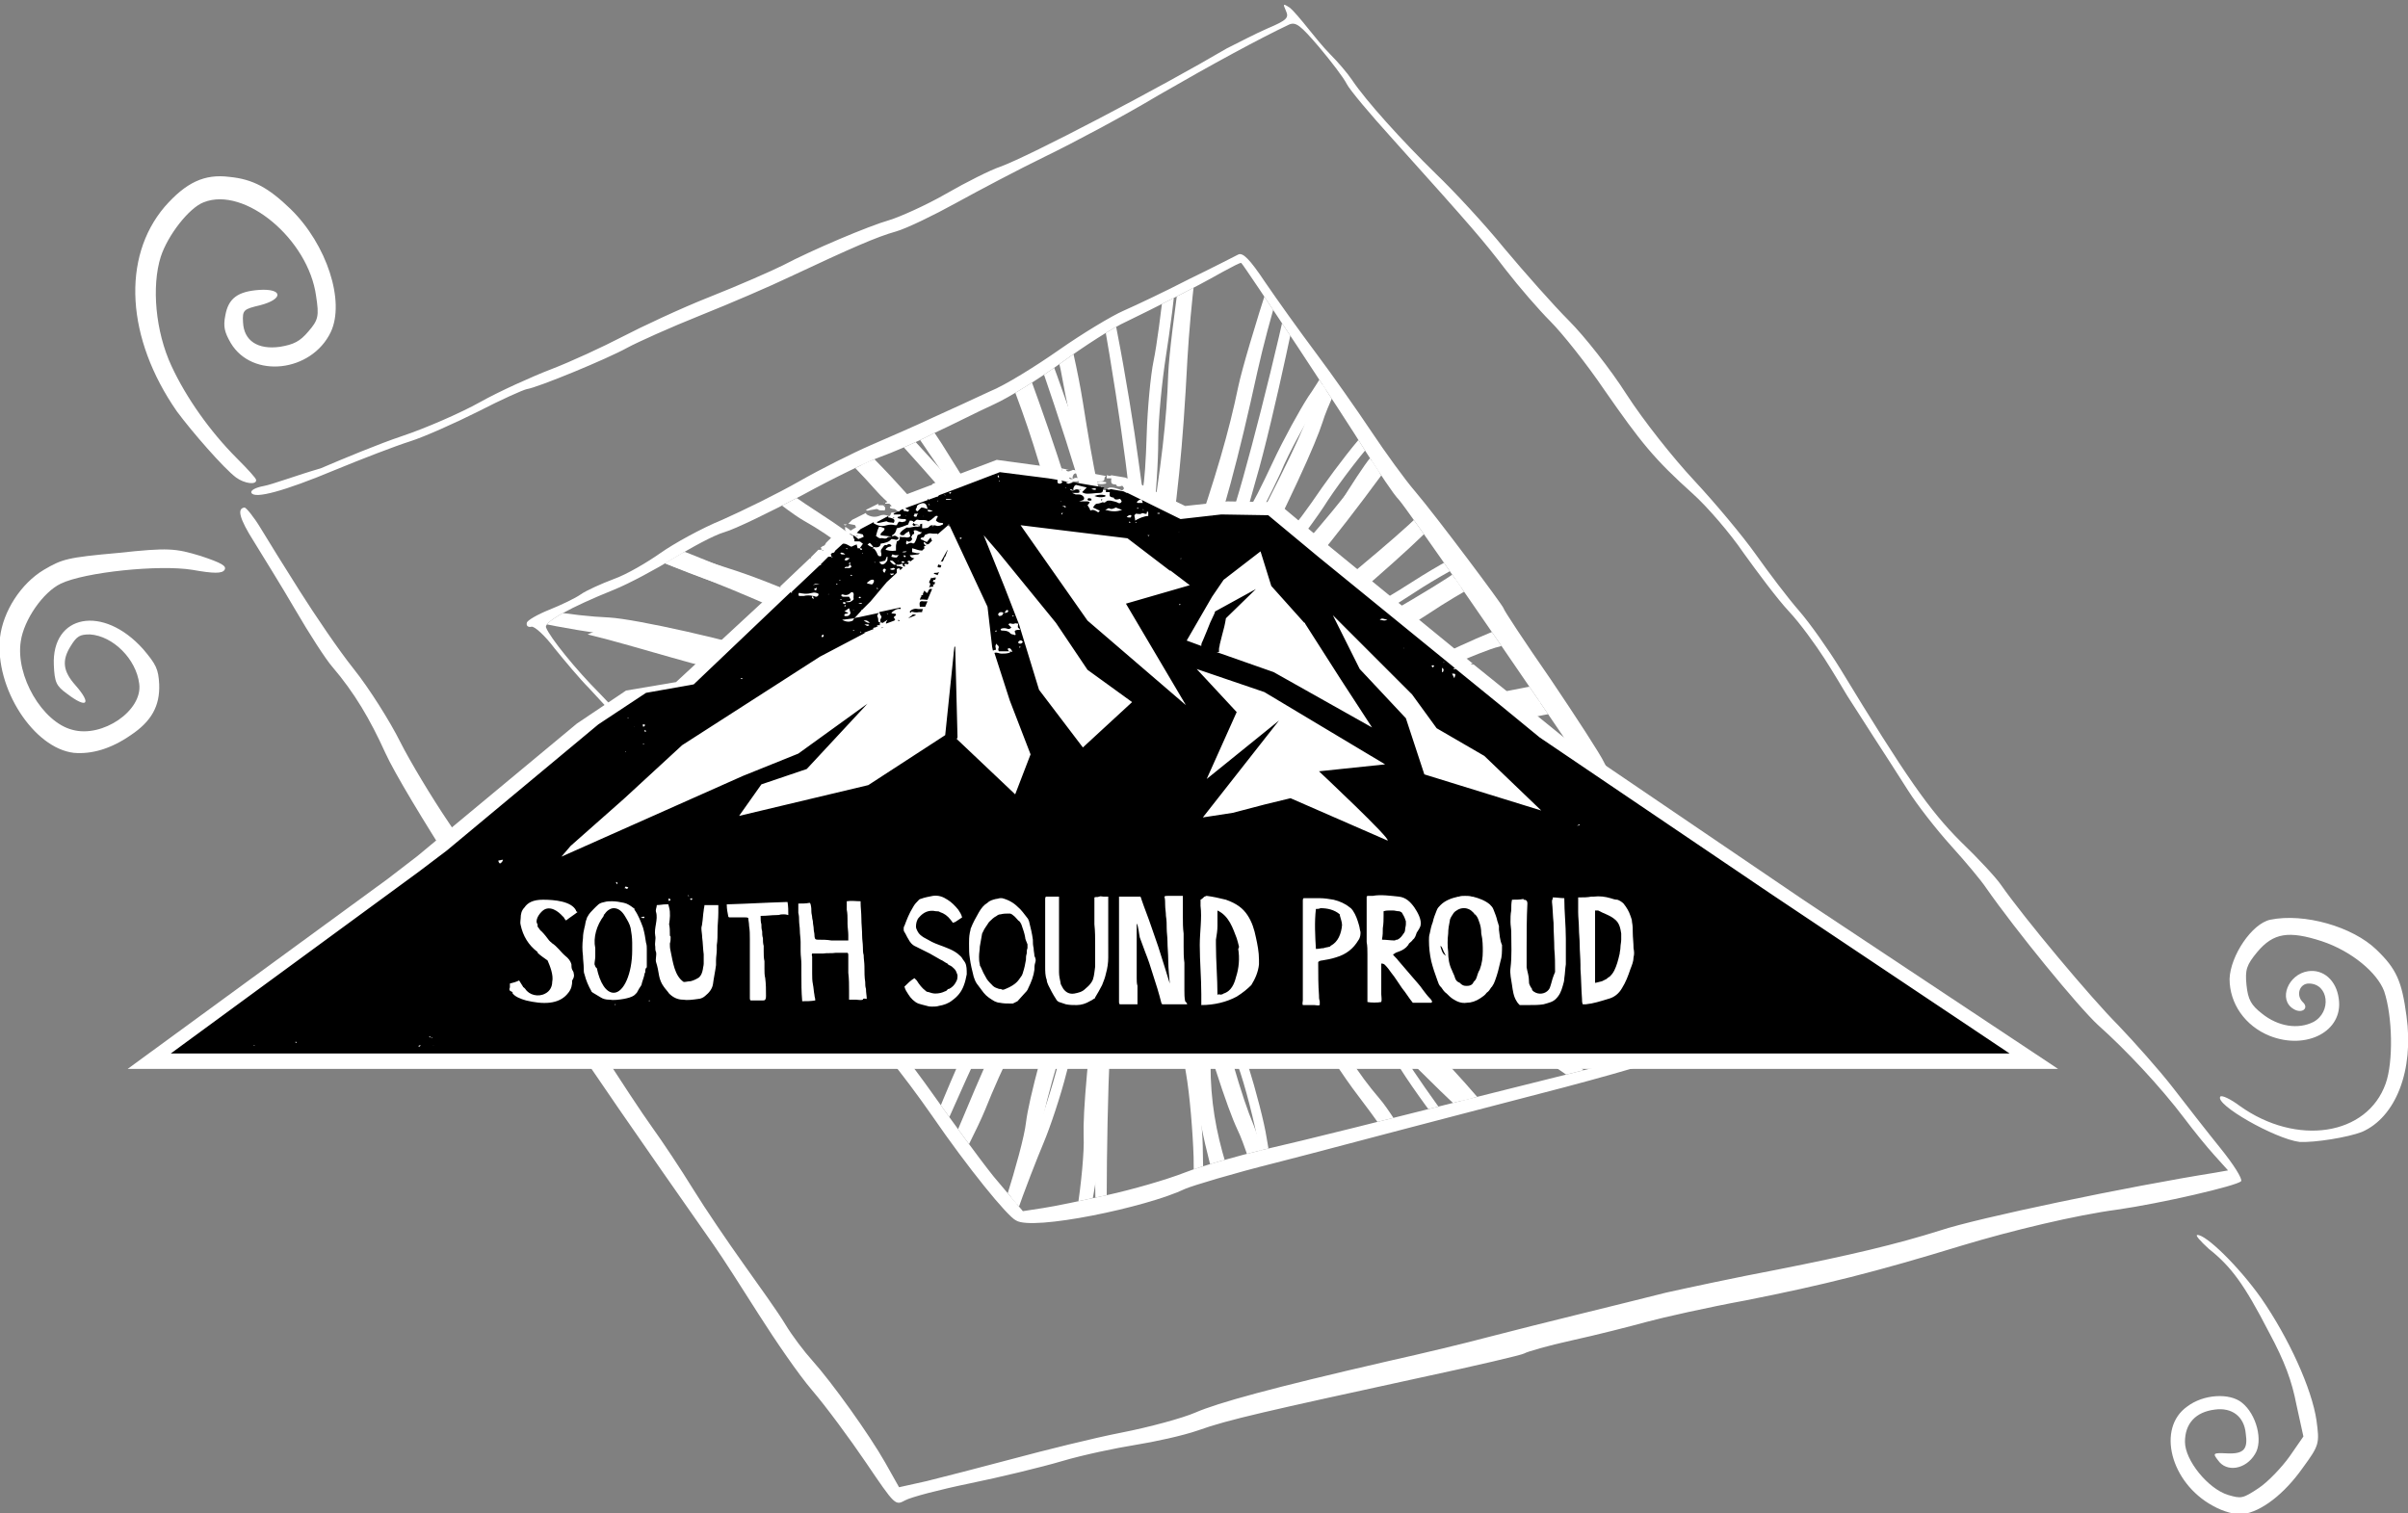 <?xml version="1.0" encoding="utf-8"?>
<!-- Generator: Adobe Illustrator 23.0.4, SVG Export Plug-In . SVG Version: 6.00 Build 0)  -->
<svg version="1.1" id="Layer_1" xmlns="http://www.w3.org/2000/svg" xmlns:xlink="http://www.w3.org/1999/xlink" x="0px" y="0px"
	 viewBox="0 0 313.1 196.8" style="enable-background:new 0 0 313.1 196.8;" xml:space="preserve">
<rect x="0" y="0" width="313.1" height="196.8" fill="#808080" stroke="none"/>
<style type="text/css">
	.st0{clip-path:url(#SVGID_2_);}
	.st1{fill:#FFFFFF;}
	.st2{clip-path:url(#SVGID_4_);}
</style>
<g>
	<g>
		<defs>
			<path id="SVGID_1_" d="M129.2,153c-2-2.5-5.4-7.2-7.6-10.3c-3.9-5.5-5.3-7.1-11-13.1c-5.4-5.7-7.4-7.9-9-10.3
				c-0.9-1.3-3.3-4.2-5.2-6.3c-1.9-2.1-5.1-6.2-7-9.1c-3.6-5.3-6.1-8.2-11.5-13.8c-3-3-6.4-7.2-6.9-8.5c-0.3-0.7,3.1-2.6,8.8-4.9
				c2-0.8,5.5-2.7,7.8-4.1s5.2-3,6.6-3.4c1.4-0.4,5.9-2.6,10.1-4.8c4.2-2.3,8.8-4.5,10.2-5s4.5-1.8,6.8-3c2.4-1.1,5.9-2.9,7.9-3.8
				c2-0.9,6-3.4,8.9-5.5s6.6-4.5,8.4-5.3c3.5-1.7,8.7-4.3,12.4-6.4c1.3-0.7,2.4-1.3,2.5-1.2c0.5,0.5,13.6,20.3,16.1,24.4
				c1.8,2.8,3.7,5.7,4.4,6.4c1,1.1,13.4,18.9,27.4,39.7c2,3,5.5,7.2,7.6,9.4c3.5,3.5,13.3,17.3,12.8,17.9c-0.1,0.1-1.7,0.7-3.6,1.2
				s-5.9,1.8-8.9,2.8c-3,1-7.4,2.2-9.8,2.8s-7.6,1.9-11.6,2.9c-16.3,4.1-25.8,6.5-31.5,7.8c-3.3,0.8-8,2.1-10.3,3
				c-2.3,0.9-6.8,2.2-10,2.9s-7,1.5-8.4,1.7l-2.6,0.4L129.2,153z"/>
		</defs>
		<clipPath id="SVGID_2_">
			<use xlink:href="#SVGID_1_"  style="overflow:visible;"/>
		</clipPath>
		<g class="st0">
			<path class="st1" d="M132,158.3c1.2-3.5,2.9-7.8,3.7-9.7s2.2-6,3-9.2s1.8-6.2,2-6.6c0.8-1.1,4-10.4,4.7-13.3
				c0.3-1.4,1.8-5.8,3.2-9.8s3.2-9.4,4-12c2.6-8.6,3.7-11.8,4.9-14.2c0.6-1.3,1.8-5,2.5-8.3c0.7-3.3,2.2-9,3.3-12.8
				c1.1-3.7,2.8-11,3.9-16.1c1.4-6.7,2.8-12.6,3.9-16.7c-0.4-0.4-0.7-0.8-1.1-1.2c-0.1,0.3-0.2,0.6-0.3,1c-0.5,1.6-1.2,4.2-1.5,5.7
				c-1.9,9.6-6.7,28.4-8.2,32.3c-0.5,1.2-1.4,4.6-2.1,7.6c-0.7,3-1.7,6.5-2.4,7.8c-1.3,2.7-3.9,10.1-4.9,14.3
				c-0.4,1.5-1.9,6-3.2,9.8c-1.4,3.9-3.1,9.2-3.8,11.9s-2.1,7.1-3,9.7s-2.3,7-3,9.8s-2.2,7.5-3.4,10.5c-1.2,2.9-3,7.8-4,10.8
				c-0.9,3-2.2,6.1-2.7,7.1c-0.6,1-0.8,1.7-0.5,1.8C127.9,168.7,129.6,165.2,132,158.3L132,158.3z"/>
			<path class="st1" d="M193.9,131.3c-1.3-0.7-3.5-2.1-4.9-3.2c-1.4-1.1-4.9-3.5-7.8-5.5s-7.2-5.1-9.5-7s-5.9-4.5-7.8-5.7
				c-1.9-1.2-6.4-4.6-9.9-7.4c-3.6-2.8-7.5-5.7-8.7-6.4s-2.2-1.4-2.3-1.5c-0.1-0.3-8.8-6.7-17.5-13c-3.1-2.2-7.4-5.7-9.5-7.7
				s-6.1-5-8.9-6.8s-7.3-4.9-10.1-7.1c-2-1.6-4.4-3.4-6-4.7c-0.8,0.1-1.7,0.1-2.5,0.1c0.2,0.2,0.4,0.3,0.7,0.5
				c1.7,1.3,5.4,4.2,8.2,6.5c2.8,2.3,6,4.7,7.1,5.3c3.9,2.2,7,4.7,10.4,8.2c3.9,4,23.6,18.9,30.2,22.8c1.4,0.9,3.9,2.6,5.5,3.8
				c2.4,1.9,12.7,9.2,26.5,18.8c1.7,1.2,5.6,4.1,8.6,6.5s7.5,5.4,9.9,6.8c2.4,1.3,6.8,4.2,9.8,6.4c1,0.7,1.8,1.3,2.4,1.7
				c-0.2-0.8-0.3-1.7-0.5-2.5C203.8,137.5,197.3,133.1,193.9,131.3L193.9,131.3z"/>
			<path class="st1" d="M63.7,95.6c0.8,0.2,5,0.4,9.4,0.3c15.8,0,17.6,0,22.4,0.4c2.7,0.2,6.7,0.3,8.8,0.1s7.2,0.2,11.4,0.7
				c8.3,1.1,11,1.1,17.7,0.4c2.5-0.3,7.1-0.2,10.1,0.2c3.1,0.4,7.4,0.7,9.5,0.7s5.6,0.3,7.7,0.7s4.6,0.8,5.6,1s3.9,0.6,6.2,1
				s6,1,8.2,1.3s6.2,0.6,9.1,0.6c2.8,0,6,0.1,7,0.2c6.8,0.9,19.5,1.5,23.1,1c4.8-0.6,11.3-0.7,16.5-0.2c1.2,0.1,2.7,0.2,4,0.3
				c0.7-0.5,1.5-1,2.3-1.5c-0.2,0-0.4,0-0.6,0c-2.7-0.2-7.2-0.5-10.1-0.7c-2.9-0.2-7.7-0.2-10.8-0.1c-4.9,0.3-18.5-0.2-23.7-0.8
				c-1.1-0.1-4.6-0.1-7.8,0.1c-5.7,0.3-11-0.3-27.1-3.3c-3-0.6-7.1-1-9.3-1.1c-2.1,0-6.2-0.3-9.1-0.7s-8.6-0.5-12.5-0.5
				c-4.1,0.1-10.2-0.3-14.2-0.9c-3.9-0.6-9.4-1-12.2-0.9c-2.8,0.1-8.5,0.1-12.6,0c-4.1-0.1-10.1-0.1-13.2,0.1
				c-6.2,0.4-13.2,0.4-16.4,0c-1.1-0.1-3-0.2-4.3-0.1c-1.2,0.1-3.1,0-4.4-0.1l1,1c0.6,0,1.4,0,2.3,0C60.2,95.2,62.9,95.4,63.7,95.6
				L63.7,95.6z"/>
			<path class="st1" d="M201.5,32.9c-8,8.5-19.8,22.1-22.5,26c-3.4,4.9-7.3,9.6-13.9,16.9c-3.6,4-8,9-9.7,11.1
				c-3.6,4.4-10.5,13-15,18.6c-1.7,2.1-5.5,6.7-8.4,10.3c-9.9,12-14.4,17.7-16,20.5c-0.9,1.5-3.6,5.1-6.1,7.9
				c-2.5,2.8-6.6,7.8-9.2,11.3c-2.6,3.4-5.8,7.5-7.2,9l-0.7,0.8c0.2,0.5,0.4,1,0.6,1.5c1-1.3,2.8-3.6,4.7-5.8c2.6-3,6.1-7.3,7.8-9.6
				c1.7-2.3,4.5-5.6,6.3-7.4s4.2-4.7,5.4-6.5c2.3-3.5,5.6-7.4,19-23.1c4.7-5.5,8.6-10.2,8.7-10.5s1.8-2.6,3.9-5.1s4.9-5.9,6.3-7.7
				s5.3-6.3,8.6-10.1c6.8-7.7,11.2-13.2,18-22.6c4-5.6,9.5-12.2,13.3-16c3-3,7.5-8.2,9.5-10.9C203.8,32,202.6,32.4,201.5,32.9
				L201.5,32.9z"/>
			<path class="st1" d="M201.7,66.2c-3.2,1.7-7.4,3.8-9.3,4.6s-5.7,2.9-8.5,4.7s-5.5,3.4-6,3.5c-1.4,0.3-10,4.9-12.5,6.6
				c-1.2,0.8-5.2,3.1-9,5s-8.8,4.7-11.1,6c-7.7,4.5-10.8,6.2-13.2,7.1c-1.3,0.5-4.7,2.5-7.5,4.4c-2.8,1.9-7.8,5.1-11.1,7.1
				c-3.3,2-9.5,6.1-13.8,9.2c-5.6,4-10.6,7.3-14.2,9.6c0,0.5,0,1.1,0,1.6c0.3-0.1,0.6-0.3,0.9-0.5c1.5-0.8,3.8-2.2,5-3.1
				c8-5.8,24.2-16.3,28-18.1c1.2-0.6,4.1-2.4,6.7-4.2s5.6-3.6,7-4.1c2.8-1.1,9.7-4.8,13.3-7.2c1.3-0.9,5.4-3.1,9-5
				c3.6-1.9,8.5-4.7,10.9-6.2c2.4-1.5,6.3-3.8,8.8-5s6.5-3.6,8.9-5.2s6.7-4,9.6-5.4c2.9-1.3,7.5-3.7,10.2-5.2s5.8-3,6.8-3.3
				c1.1-0.3,1.8-0.7,1.6-1C211.8,61.4,208.1,62.8,201.7,66.2L201.7,66.2z"/>
			<path class="st1" d="M136.8,43.9c0.5,1.4,1.1,3.9,1.4,5.7s1.2,5.9,2,9.3s1.8,8.6,2.3,11.6c0.5,3,1.3,7.3,1.8,9.5
				s1.5,7.7,2.3,12.2c0.7,4.5,1.6,9.2,2,10.6c0.4,1.3,0.7,2.5,0.7,2.7c-0.1,0.3,1.9,10.9,4,21.4c0.8,3.7,1.5,9.2,1.8,12.1
				c0.2,2.9,1.1,7.9,1.9,11c0.8,3.1,2,8.5,2.5,12c0.4,2.5,0.9,5.5,1.2,7.6c0.6,0.5,1.3,1.1,1.9,1.6c0-0.3-0.1-0.5-0.1-0.8
				c-0.4-2.1-1.1-6.7-1.5-10.3c-0.5-3.6-1.2-7.5-1.6-8.7c-1.3-4.3-2-8.2-2-13c-0.1-5.6-4.4-29.9-6.6-37.3c-0.5-1.6-1.1-4.5-1.4-6.5
				c-0.5-3-3.1-15.4-6.7-31.7c-0.5-2-1.3-6.8-1.9-10.6c-0.6-3.8-1.8-9.1-2.6-11.7s-2.1-7.7-2.9-11.4c-0.2-1.2-0.4-2.1-0.6-2.9
				c-0.5,0.7-0.9,1.4-1.4,2.2C133.7,32.6,135.5,40.3,136.8,43.9L136.8,43.9z"/>
			<path class="st1" d="M208.4,159c-0.5-0.7-3.5-3.7-6.7-6.6c-11.6-10.7-12.9-12-16.2-15.5c-1.9-2-4.7-4.8-6.4-6.1
				c-1.6-1.4-5.2-5.1-7.8-8.3c-5.4-6.4-7.3-8.3-12.7-12.3c-2-1.5-5.3-4.7-7.3-7.1c-2-2.4-4.9-5.5-6.5-7s-3.9-4.1-5.2-5.7
				s-2.8-3.7-3.5-4.6s-2.4-3.1-3.9-4.9s-3.8-4.8-5.1-6.5s-4.1-4.7-6.2-6.6c-2.1-1.9-4.4-4.1-5-4.9c-4.4-5.3-13.3-14.4-16.2-16.4
				c-3.9-2.8-8.8-7.2-12.2-11c-0.8-0.9-1.9-2-2.8-2.9c-0.9-0.1-1.8-0.3-2.7-0.4c0.1,0.1,0.3,0.3,0.4,0.4c1.9,1.9,5,5.2,6.9,7.3
				c1.9,2.1,5.5,5.4,7.9,7.4c3.8,3.1,13.4,12.7,16.9,16.7c0.7,0.8,3.3,3.2,5.8,5.2c4.4,3.7,7.8,7.7,17.6,20.9
				c1.8,2.4,4.5,5.6,6.1,7.1s4.3,4.5,6.2,6.7s5.9,6.2,8.9,8.9c3.1,2.7,7.3,7.2,9.8,10.4c2.4,3.1,6.2,7.1,8.4,8.9
				c2.2,1.8,6.3,5.7,9.2,8.6s7.3,6.9,9.8,8.9c4.8,3.9,10,8.6,12,11.1c0.7,0.9,2.1,2.2,3.1,3c0.9,0.8,2.3,2.1,3.2,3.1
				c0-0.5,0-1,0-1.5c-0.5-0.4-1-0.9-1.7-1.6C210.7,161.6,208.8,159.7,208.4,159L208.4,159z"/>
			<path class="st1" d="M65,111.5c11.6-0.8,29.6-2.8,34.2-3.8c5.8-1.3,11.8-2.1,21.6-3c5.4-0.5,12-1.2,14.7-1.6
				c5.6-0.8,16.6-2.4,23.7-3.5c2.7-0.4,8.6-1.2,13.1-1.8c15.4-2,22.6-3.2,25.7-4.2c1.7-0.5,6.1-1.3,9.8-1.6c3.7-0.4,10.2-1.3,14.4-2
				s9.4-1.5,11.4-1.8l1-0.1c0.2-0.5,0.4-1,0.6-1.5c-1.6,0.3-4.5,0.7-7.4,1.1c-4,0.4-9.5,1.2-12.2,1.7c-2.8,0.5-7.1,1-9.6,1.1
				s-6.3,0.6-8.4,1.1c-4,1-9.1,1.7-29.6,4c-7.1,0.8-13.2,1.6-13.5,1.8s-3.1,0.7-6.3,1.1s-7.6,1-9.9,1.4s-8.2,1.1-13.1,1.6
				c-10.2,1-17.1,2.1-28.6,4.4c-6.7,1.4-15.3,2.5-20.6,2.7c-4.3,0.2-11.1,1-14.4,1.6C62.7,110.6,63.8,111.1,65,111.5L65,111.5z"/>
			<path class="st1" d="M166.8,158.1c-0.9-3.6-1.8-8.1-2.1-10.1s-1.4-6.2-2.4-9.4c-1-3.1-1.9-6.2-1.9-6.7c0-1.4-2.2-10.9-3.2-13.8
				c-0.5-1.4-1.7-5.9-2.6-10s-2.3-9.6-3.1-12.2c-2.5-8.6-3.3-12-3.6-14.6c-0.2-1.4-1.2-5.2-2.4-8.3c-1.2-3.2-3-8.8-4.1-12.5
				c-1.1-3.7-3.6-10.8-5.4-15.6c-2.4-6.4-4.5-12.1-5.7-16.1c-0.5-0.1-1.1-0.3-1.6-0.4c0.1,0.3,0.2,0.6,0.3,1
				c0.4,1.7,1.2,4.2,1.8,5.6c3.6,9.2,9.7,27.5,10.5,31.6c0.2,1.3,1.3,4.6,2.4,7.5s2,6.4,2.2,7.8c0.4,2.9,2.2,10.6,3.6,14.7
				c0.5,1.5,1.7,6,2.6,10s2.4,9.4,3.3,12.1c0.9,2.7,2.1,7.1,2.7,9.8s1.8,7.2,2.8,9.9c1,2.7,2.2,7.5,2.8,10.7
				c0.6,3.1,1.7,8.2,2.5,11.2s1.5,6.3,1.5,7.4c0,1.1,0.3,1.9,0.6,1.8C169,169,168.5,165.2,166.8,158.1L166.8,158.1z"/>
			<path class="st1" d="M75.3,141.7c0.8-0.3,4.4-2.4,8.1-4.8c13.3-8.5,14.8-9.5,19.1-11.8c2.4-1.3,5.8-3.4,7.5-4.6
				c1.7-1.2,6.2-3.7,9.9-5.5c7.6-3.6,9.9-5,15.1-9.2c2-1.6,5.9-4,8.7-5.3s6.6-3.4,8.4-4.6c1.8-1.2,4.9-2.8,6.8-3.6
				c1.9-0.8,4.3-1.8,5.3-2.2c1-0.4,3.6-1.5,5.8-2.5c2.1-1,5.6-2.4,7.6-3.3c2-0.9,5.6-2.8,8-4.4s5.1-3.2,6-3.6
				c6.2-2.9,17.2-9.3,20-11.6c3.7-3.1,9.2-6.7,13.7-9.1c1.1-0.6,2.4-1.3,3.5-2c0.3-0.8,0.7-1.7,1.1-2.5c-0.2,0.1-0.4,0.2-0.5,0.3
				c-2.3,1.3-6.3,3.5-8.8,4.9c-2.5,1.4-6.6,4-9.1,5.8c-4,2.9-15.6,9.9-20.4,12.1c-1,0.5-3.9,2.4-6.5,4.3c-4.6,3.4-9.4,5.7-24.6,11.8
				c-2.8,1.1-6.6,3-8.4,4.1s-5.4,3.1-8.1,4.4s-7.5,4.2-10.8,6.4c-3.4,2.3-8.8,5.3-12.5,6.9c-3.6,1.6-8.4,4.2-10.7,5.9
				s-7.1,4.7-10.6,6.8s-8.5,5.4-11,7.2c-5,3.7-10.9,7.5-13.8,8.9c-1,0.5-2.7,1.5-3.7,2.2c-1,0.7-2.6,1.7-3.8,2.3
				c0.5,0.1,0.9,0.2,1.4,0.4c0.5-0.3,1.1-0.7,2-1.2C72.1,143.3,74.5,142,75.3,141.7L75.3,141.7z"/>
			<path class="st1" d="M156.8,14.5c-2.1,11.5-4.7,29.3-4.9,34.1c-0.2,6-0.9,12-2.5,21.7c-0.9,5.3-1.9,11.9-2.1,14.6
				c-0.6,5.6-1.8,16.6-2.5,23.8c-0.3,2.7-1,8.6-1.5,13.2c-1.9,15.5-2.5,22.7-2.4,25.9c0.1,1.8-0.3,6.2-0.9,9.9
				c-0.6,3.7-1.3,10.2-1.6,14.5s-0.9,9.5-1.1,11.5l-0.1,1c0.4,0.3,0.9,0.6,1.3,0.9c0.1-1.6,0.4-4.5,0.8-7.4
				c0.6-3.9,1.2-9.5,1.4-12.3s0.8-7.1,1.3-9.6c0.5-2.5,1-6.2,1-8.4c0.1-4.1,0.7-9.3,3.5-29.7c1-7.1,1.7-13.2,1.6-13.5
				c-0.1-0.3,0.1-3.2,0.5-6.4s0.9-7.6,1.1-9.9s1-8.2,1.8-13.1c1.6-10.1,2.3-17.1,2.9-28.7c0.4-6.8,1.4-15.4,2.5-20.6
				c0.9-4.2,1.8-11,2.1-14.3C158.2,12.5,157.5,13.5,156.8,14.5L156.8,14.5z"/>
			<path class="st1" d="M175.5,42.7c-1.8,3.2-4.2,7.2-5.4,8.9c-1.1,1.7-3.2,5.5-4.6,8.5c-1.4,3-2.8,5.8-3.2,6.2c-1,1-5.8,9.5-7,12.3
				c-0.6,1.3-2.8,5.4-4.9,9.1s-4.8,8.7-6,11.1c-4,8-5.7,11-7.3,13.1c-0.9,1.2-2.6,4.6-3.9,7.7s-3.8,8.5-5.5,12
				c-1.7,3.5-4.7,10.3-6.6,15.2c-2.6,6.4-4.9,11.9-6.8,15.7c0.3,0.5,0.6,0.9,0.9,1.4c0.1-0.3,0.3-0.6,0.5-0.9c0.8-1.5,2-3.9,2.5-5.3
				c3.6-9.2,11.6-26.8,13.7-30.4c0.7-1.1,2.2-4.3,3.4-7.1s2.8-6.1,3.7-7.2c1.7-2.4,5.6-9.3,7.4-13.2c0.6-1.5,2.9-5.5,4.9-9.1
				c2-3.5,4.7-8.5,5.8-11.1s3.3-6.6,4.7-9c1.4-2.4,3.5-6.5,4.7-9.1c1.1-2.7,3.5-7,5.2-9.7s4.3-7.1,5.8-9.9c1.5-2.8,3.2-5.7,3.9-6.5
				c0.8-0.9,1.1-1.6,0.8-1.7C181.3,33.2,179,36.4,175.5,42.7L175.5,42.7z"/>
			<path class="st1" d="M109.5,58.4c1.2,0.9,3.1,2.7,4.3,4c1.2,1.3,4.2,4.3,6.7,6.8s6.2,6.3,8.2,8.5s5,5.4,6.6,7
				c1.6,1.6,5.5,5.6,8.5,9c3,3.4,6.4,6.9,7.4,7.8s2,1.7,2,1.9c0.1,0.3,7.5,8.1,14.9,15.8c2.6,2.7,6.3,6.9,8,9.2
				c1.8,2.3,5.2,6,7.5,8.2s6.3,6.1,8.6,8.8c1.7,1.9,3.7,4.1,5.1,5.7c0.8,0.1,1.7,0.2,2.5,0.3c-0.2-0.2-0.4-0.4-0.6-0.6
				c-1.4-1.6-4.5-5.1-6.9-7.9s-5.1-5.7-6-6.5c-3.4-2.9-6.1-5.8-8.8-9.9c-3.1-4.7-19.9-22.7-25.8-27.8c-1.3-1.1-3.4-3.2-4.7-4.7
				c-2-2.3-10.9-11.3-22.8-23.1c-1.5-1.5-4.8-5-7.4-7.9c-2.6-2.9-6.4-6.6-8.5-8.4s-6-5.3-8.6-8c-0.8-0.9-1.5-1.6-2.1-2.1
				c0,0.9,0,1.7,0,2.6C100.9,50.6,106.5,56.1,109.5,58.4L109.5,58.4z"/>
			<path class="st1" d="M231.5,116.5c-0.8-0.3-4.9-1.2-9.2-2c-15.6-2.8-17.3-3.1-22-4.3c-2.6-0.7-6.5-1.4-8.7-1.7s-7.1-1.5-11-2.7
				c-8-2.5-10.7-3-17.3-3.5c-2.5-0.2-7-1.1-10-2s-7.1-2-9.3-2.4s-5.5-1.3-7.4-2c-1.9-0.7-4.4-1.6-5.4-2s-3.7-1.3-5.9-2.1
				c-2.2-0.8-5.7-2-7.8-2.7s-6.1-1.7-8.9-2.2s-5.9-1.1-6.9-1.5c-6.5-2.1-19-4.9-22.5-5.1C74.4,80.1,67.9,79,63,77.7
				c-1.2-0.3-2.6-0.7-3.9-1c-0.8,0.4-1.7,0.8-2.5,1.1c0.2,0,0.4,0.1,0.6,0.1c2.6,0.6,7,1.7,9.8,2.4c2.8,0.7,7.5,1.6,10.6,2
				c4.9,0.6,18.2,3.4,23.2,5c1,0.3,4.5,0.9,7.7,1.3c5.7,0.7,10.8,2.2,26.1,8c2.8,1.1,6.9,2.3,8.9,2.7s6.1,1.4,8.9,2.3
				s8.3,2,12.2,2.6c4.1,0.6,10,2.1,13.9,3.4c3.7,1.3,9,2.6,11.8,3s8.4,1.4,12.4,2.2c4,0.9,9.9,1.8,13,2.2c6.2,0.7,13,1.9,16.1,2.9
				c1.1,0.3,3,0.7,4.2,0.9c1.2,0.1,3.1,0.5,4.3,0.9c-0.3-0.4-0.5-0.8-0.8-1.2c-0.6-0.1-1.4-0.2-2.3-0.4
				C234.9,117.5,232.3,116.8,231.5,116.5L231.5,116.5z"/>
			<path class="st1" d="M85,154.2c9.4-7,23.4-18.3,26.7-21.7c4.2-4.2,8.8-8.2,16.6-14.2c4.3-3.3,9.5-7.5,11.5-9.3
				c4.3-3.7,12.6-11,18-15.7c2-1.8,6.6-5.7,10-8.6c11.9-10.1,17.3-14.9,19.4-17.4c1.1-1.4,4.5-4.4,7.4-6.7c2.9-2.3,7.9-6.6,11-9.5
				c3.2-2.9,7-6.4,8.6-7.6l0.8-0.7c-0.1-0.5-0.2-1.1-0.3-1.6c-1.2,1.1-3.4,3-5.6,4.9c-3.1,2.5-7.3,6.1-9.4,8.1s-5.4,4.7-7.5,6.2
				c-2.1,1.4-5,3.9-6.5,5.4c-2.9,3-6.8,6.3-22.8,19.4c-5.6,4.6-10.2,8.5-10.4,8.9c-0.1,0.3-2.3,2.2-4.7,4.3s-5.9,5-7.6,6.5
				s-6.3,5.3-10.2,8.4c-8.1,6.4-13.3,11-21.6,19.1c-4.9,4.8-11.5,10.4-15.9,13.4c-3.5,2.5-8.8,6.8-11.2,9.1
				C82.6,154.8,83.8,154.5,85,154.2z"/>
		</g>
	</g>
	<g>
		<defs>
			<path id="SVGID_3_" d="M129.2,153c-2-2.5-5.4-7.2-7.6-10.3c-3.9-5.5-5.3-7.1-11-13.1c-5.4-5.7-7.4-7.9-9-10.3
				c-0.9-1.3-3.3-4.2-5.2-6.3c-1.9-2.1-5.1-6.2-7-9.1c-3.6-5.3-6.1-8.2-11.5-13.8c-3-3-6.4-7.2-6.9-8.5c-0.3-0.7,3.1-2.6,8.8-4.9
				c2-0.8,5.5-2.7,7.8-4.1s5.2-3,6.6-3.4c1.4-0.4,5.9-2.6,10.1-4.8c4.2-2.3,8.8-4.5,10.2-5s4.5-1.8,6.8-3c2.4-1.1,5.9-2.9,7.9-3.8
				c2-0.9,6-3.4,8.9-5.5s6.6-4.5,8.4-5.3c3.5-1.7,8.7-4.3,12.4-6.4c1.3-0.7,2.4-1.3,2.5-1.2c0.5,0.5,13.6,20.3,16.1,24.4
				c1.8,2.8,3.7,5.7,4.4,6.4c1,1.1,13.4,18.9,27.4,39.7c2,3,5.5,7.2,7.6,9.4c3.5,3.5,13.3,17.3,12.8,17.9c-0.1,0.1-1.7,0.7-3.6,1.2
				s-5.9,1.8-8.9,2.8c-3,1-7.4,2.2-9.8,2.8s-7.6,1.9-11.6,2.9c-16.3,4.1-25.8,6.5-31.5,7.8c-3.3,0.8-8,2.1-10.3,3
				c-2.3,0.9-6.8,2.2-10,2.9s-7,1.5-8.4,1.7l-2.6,0.4L129.2,153z"/>
		</defs>
		<clipPath id="SVGID_4_">
			<use xlink:href="#SVGID_3_"  style="overflow:visible;"/>
		</clipPath>
		<g class="st2">
			<path class="st1" d="M156.8,160.1c-0.2-3.7-0.4-8.3-0.4-10.3c0-2-0.3-6.4-0.8-9.6c-0.5-3.3-0.8-6.4-0.7-6.9
				c0.3-1.4-0.4-11.1-0.9-14.1c-0.3-1.4-0.7-6.1-0.9-10.3c-0.2-4.2-0.7-9.9-1-12.6c-1-8.9-1.2-12.3-1.1-15c0.1-1.4-0.4-5.3-1-8.6
				s-1.5-9.2-2-13s-1.7-11.2-2.7-16.3c-1.3-6.7-2.4-12.6-2.9-16.9c-0.5-0.2-1-0.5-1.5-0.7c0,0.3,0.1,0.6,0.1,1
				c0.1,1.7,0.5,4.3,0.8,5.8c2,9.6,5,28.8,5.1,32.9c0,1.3,0.5,4.8,1.1,7.8c0.6,3,1,6.6,0.9,8c-0.1,3,0.4,10.8,1.1,15.1
				c0.2,1.6,0.6,6.2,0.9,10.3s0.8,9.7,1.2,12.5c0.4,2.8,0.9,7.3,1,10.1s0.6,7.4,1.1,10.2s0.9,7.8,1,11c0,3.2,0.3,8.3,0.6,11.4
				s0.4,6.5,0.2,7.6c-0.2,1.1,0,1.9,0.3,1.9C157.1,171.2,157.3,167.4,156.8,160.1L156.8,160.1z"/>
			<path class="st1" d="M203.1,110.9c-1.5-0.1-4.1-0.6-5.8-1c-1.7-0.4-5.9-1.3-9.3-2s-8.6-1.9-11.5-2.7s-7.1-1.8-9.4-2.2
				c-2.2-0.4-7.6-1.7-12-2.9s-9.1-2.3-10.5-2.4s-2.6-0.4-2.7-0.5c-0.2-0.2-10.7-2.7-21.2-5.1c-3.7-0.8-9-2.3-11.8-3.3
				c-2.8-1-7.6-2.2-10.8-2.8s-8.6-1.7-12-2.6c-2.5-0.7-5.3-1.4-7.4-2c-0.8,0.4-1.5,0.8-2.3,1.1c0.3,0.1,0.5,0.1,0.8,0.2
				c2.1,0.5,6.6,1.8,10.1,2.8s7.3,2,8.6,2.1c4.4,0.5,8.2,1.5,12.7,3.5c5.2,2.2,29.1,8.1,36.7,9.1c1.6,0.2,4.6,0.8,6.5,1.4
				c3,0.8,15.3,3.5,31.7,6.9c2,0.4,6.8,1.6,10.5,2.6c3.7,1,9,2.1,11.7,2.4s7.9,1.2,11.5,2c1.2,0.3,2.1,0.5,2.9,0.6
				c-0.5-0.7-1-1.4-1.4-2.1C214.7,112.7,206.9,111.2,203.1,110.9L203.1,110.9z"/>
			<path class="st1" d="M69.4,129.2c0.8-0.1,4.8-1.7,8.8-3.4c14.5-6.2,16.2-6.9,20.8-8.5c2.6-0.9,6.3-2.4,8.2-3.3s6.8-2.6,10.7-3.8
				c8.1-2.3,10.6-3.3,16.4-6.5c2.2-1.2,6.5-2.9,9.4-3.8s7-2.2,9.1-3.1c2-0.9,5.3-1.9,7.3-2.4s4.5-1,5.6-1.3s3.8-0.9,6.1-1.5
				c2.3-0.6,5.9-1.5,8-2s6-1.9,8.6-3c2.6-1.1,5.5-2.3,6.5-2.5c6.6-1.8,18.5-6.3,21.6-8.1c4.2-2.4,10.1-5.1,15.1-6.7
				c1.1-0.4,2.6-0.9,3.8-1.4c0.5-0.8,1-1.5,1.5-2.3c-0.2,0.1-0.4,0.1-0.6,0.2c-2.5,0.9-6.8,2.4-9.5,3.3c-2.7,0.9-7.2,2.8-9.9,4.2
				c-4.4,2.2-17.1,7.1-22.1,8.6c-1,0.3-4.2,1.7-7.1,3.1c-5.1,2.5-10.2,4-26.2,7.6c-3,0.7-7,1.9-8.9,2.6s-5.9,2.1-8.7,3
				c-2.8,0.8-8.1,2.9-11.7,4.5c-3.8,1.7-9.5,3.7-13.5,4.7c-3.8,1-9,2.8-11.5,4s-7.8,3.5-11.6,4.9s-9.3,3.9-12.1,5.3
				c-5.5,2.8-12,5.5-15.1,6.4c-1.1,0.3-2.9,1-4,1.6c-1.1,0.5-2.9,1.2-4.1,1.6c0.4,0.2,0.9,0.4,1.3,0.6c0.6-0.2,1.3-0.5,2.2-0.9
				C66,130.2,68.6,129.3,69.4,129.2L69.4,129.2z"/>
			<path class="st1" d="M171.5,17.5c-4,11-9.5,28.1-10.5,32.8c-1.2,5.8-2.9,11.7-6.1,20.9c-1.8,5.1-3.8,11.4-4.6,14
				c-1.6,5.5-4.5,16.1-6.5,23c-0.7,2.6-2.4,8.4-3.7,12.7c-4.4,14.9-6.3,21.9-6.7,25.1c-0.2,1.8-1.4,6.1-2.5,9.6s-3,9.8-4,14
				c-1,4.2-2.4,9.2-3,11.1l-0.3,1c0.4,0.4,0.8,0.8,1.1,1.1c0.4-1.6,1.1-4.4,2-7.2c1.2-3.8,2.8-9.1,3.4-11.9c0.6-2.7,2-6.9,2.9-9.2
				s2-6,2.4-8.1c0.8-4.1,2.2-9,8.4-28.7c2.2-6.9,3.9-12.8,3.8-13.1s0.7-3.1,1.6-6.2c0.9-3.1,2.2-7.4,2.8-9.6s2.4-7.9,3.9-12.6
				c3.3-9.7,5.1-16.5,7.6-27.9c1.5-6.7,4-15,6-19.9c1.6-4,3.6-10.5,4.4-13.8C173.2,15.7,172.3,16.5,171.5,17.5L171.5,17.5z"/>
			<path class="st1" d="M184.7,48c-2.3,2.9-5.4,6.4-6.8,7.8c-1.4,1.4-4.1,4.9-6,7.6c-1.9,2.8-3.7,5.2-4.1,5.5
				c-1.1,0.8-7.3,8.4-8.9,11c-0.8,1.2-3.6,4.9-6.3,8.2c-2.7,3.3-6.2,7.7-7.8,9.9c-5.3,7.2-7.5,9.9-9.4,11.7c-1,1-3.3,4.1-5.1,7
				s-5.1,7.8-7.4,10.9c-2.3,3.2-6.4,9.4-9.1,13.8c-3.6,5.9-6.9,10.9-9.3,14.4c0.2,0.5,0.4,1,0.6,1.5c0.2-0.2,0.4-0.5,0.6-0.8
				c1.1-1.3,2.6-3.5,3.4-4.8c5.1-8.4,15.9-24.5,18.6-27.6c0.9-1,2.9-3.9,4.5-6.4c1.6-2.6,3.8-5.5,4.8-6.5c2.1-2.1,7-8.2,9.5-11.8
				c0.9-1.3,3.8-5,6.4-8.1c2.6-3.1,6-7.6,7.6-10s4.3-6,6.1-8.1c1.8-2.1,4.6-5.8,6.1-8.2c1.6-2.4,4.6-6.4,6.8-8.7
				c2.1-2.4,5.5-6.3,7.3-8.8c1.9-2.5,4.1-5.1,5-5.7c0.9-0.7,1.3-1.4,1-1.6C192.1,39.6,189.3,42.3,184.7,48L184.7,48z"/>
			<path class="st1" d="M116.3,52.9c1,1.1,2.6,3.2,3.6,4.7c1,1.5,3.4,5,5.5,7.8c2,2.8,5,7.2,6.6,9.8s4,6.2,5.4,8s4.4,6.5,6.9,10.3
				c2.4,3.9,5.1,7.9,6,8.9c0.9,1.1,1.7,2,1.7,2.2c0,0.3,6,9.3,12.1,18.1c2.1,3.1,5,7.8,6.4,10.4c1.4,2.6,4.1,6.8,6.1,9.4
				s5.2,7.1,7.1,10.1c1.4,2.2,3,4.7,4.1,6.5c0.8,0.2,1.6,0.5,2.4,0.8c-0.1-0.2-0.3-0.5-0.4-0.7c-1.2-1.8-3.6-5.8-5.5-8.9
				s-4-6.4-4.9-7.4c-2.9-3.4-5-6.7-7-11.2c-2.3-5.1-15.8-25.7-20.8-31.7c-1.1-1.3-2.8-3.7-3.9-5.5c-1.6-2.6-8.9-13-18.6-26.6
				c-1.2-1.7-3.9-5.7-5.9-9s-5.2-7.6-7-9.7c-1.8-2.1-5-6.3-7.1-9.3c-0.7-1-1.2-1.8-1.7-2.5c-0.1,0.9-0.3,1.7-0.4,2.5
				C109,43.7,113.7,50.1,116.3,52.9L116.3,52.9z"/>
			<path class="st1" d="M227.3,130.7c-0.7-0.5-4.6-2-8.8-3.5c-14.9-5.3-16.5-5.9-21-7.9c-2.5-1.1-6.2-2.5-8.3-3.1s-6.8-2.6-10.4-4.5
				c-7.5-3.8-10-4.8-16.5-6.4c-2.5-0.6-6.7-2.2-9.5-3.6s-6.7-3.1-8.8-3.9c-2-0.8-5.2-2.2-7-3.2c-1.8-1-4-2.3-5-2.8
				c-0.9-0.5-3.4-1.9-5.5-3s-5.3-2.9-7.2-4c-1.9-1.1-5.7-2.7-8.4-3.7c-2.7-0.9-5.6-2.1-6.5-2.6c-6.1-3.1-17.9-8-21.4-8.8
				c-4.7-1.1-10.9-3.2-15.6-5.3c-1.1-0.5-2.5-1.1-3.7-1.6c-0.9,0.2-1.8,0.5-2.6,0.7c0.2,0.1,0.4,0.2,0.6,0.2c2.5,1,6.6,2.9,9.2,4
				s7.2,2.8,10.1,3.7c4.8,1.4,17.4,6.4,22.1,8.8c0.9,0.5,4.3,1.6,7.4,2.5c5.5,1.6,10.2,4,24.4,12.3c2.6,1.5,6.4,3.4,8.4,4.1
				c2,0.7,5.7,2.4,8.4,3.7s7.9,3.4,11.6,4.7c3.9,1.3,9.5,3.7,13.1,5.7c3.4,1.9,8.5,4.1,11.2,4.9c2.7,0.8,8.1,2.8,11.9,4.3
				s9.4,3.5,12.5,4.3c6,1.7,12.5,4,15.4,5.5c1,0.5,2.8,1.2,4,1.5c1.1,0.3,3,1,4.1,1.6c-0.2-0.4-0.4-0.9-0.6-1.3
				c-0.6-0.2-1.3-0.5-2.2-0.8C230.4,132.2,228,131.1,227.3,130.7L227.3,130.7z"/>
			<path class="st1" d="M76.8,143.3c10.4-5.3,26.1-14.2,30-16.9c4.9-3.5,10.1-6.6,18.7-11.2c4.8-2.6,10.6-5.8,12.9-7.2
				c4.9-3,14.3-8.7,20.4-12.5c2.3-1.4,7.4-4.5,11.4-6.8c13.4-7.9,19.5-11.8,22-13.9c1.4-1.1,5.1-3.6,8.4-5.3s8.9-5.2,12.5-7.5
				c3.6-2.3,8-5.1,9.8-6.1l0.9-0.5c0-0.5,0-1.1-0.1-1.6c-1.4,0.9-3.8,2.4-6.4,3.9c-3.5,1.9-8.2,4.8-10.6,6.4
				c-2.3,1.6-6.1,3.7-8.4,4.8s-5.6,3-7.3,4.3c-3.3,2.5-7.8,5.1-25.7,15.3c-6.3,3.6-11.5,6.7-11.7,7c-0.2,0.3-2.6,1.8-5.4,3.4
				c-2.8,1.6-6.6,3.9-8.6,5.2s-7.1,4.2-11.5,6.6c-9,4.9-15,8.6-24.5,15.2c-5.6,3.9-13.1,8.3-17.9,10.6c-3.9,1.8-9.8,5.2-12.6,7.1
				C74.3,143.4,75.6,143.4,76.8,143.3L76.8,143.3z"/>
			<path class="st1" d="M188.7,146.2c-2.2-3-4.9-6.8-5.9-8.5c-1-1.7-3.7-5.2-5.9-7.7s-4.1-4.9-4.3-5.4c-0.5-1.3-6.3-9.2-8.4-11.4
				c-1-1-3.8-4.7-6.4-8.2c-2.5-3.4-5.9-8-7.6-10c-5.6-7-7.7-9.7-9-12c-0.7-1.2-3.2-4.3-5.5-6.7s-6.2-6.9-8.7-9.9
				c-2.5-3-7.5-8.5-11.1-12.3c-4.8-4.9-8.8-9.4-11.6-12.6c-0.6,0.1-1.1,0.1-1.6,0.2c0.2,0.2,0.4,0.5,0.6,0.8c1,1.4,2.8,3.4,3.8,4.5
				c6.9,7,19.8,21.5,22.1,24.9c0.7,1.1,3,3.7,5.1,6s4.4,5,5.1,6.3c1.5,2.6,6.2,8.9,9.1,12.1c1.1,1.2,3.9,4.9,6.3,8.2
				s5.9,7.7,7.8,9.8s4.7,5.7,6.3,8c1.6,2.3,4.5,5.9,6.5,8s5,6,6.7,8.7s4.8,6.9,6.7,9.3c1.9,2.5,3.9,5.2,4.3,6.2c0.5,1,1,1.6,1.2,1.4
				C195,155.4,193.1,152,188.7,146.2L188.7,146.2z"/>
			<path class="st1" d="M98.1,167.1c0.6-0.6,3.1-4,5.6-7.6c8.9-13.1,9.9-14.5,12.9-18.4c1.7-2.1,4-5.4,5.1-7.2c1.1-1.8,4.2-5.9,7-9
				c5.6-6.3,7.1-8.5,10.3-14.4c1.2-2.2,3.8-6,5.9-8.3c2-2.3,4.7-5.7,6-7.5c1.2-1.8,3.4-4.5,4.9-6c1.4-1.5,3.2-3.3,4-4.1
				s2.7-2.8,4.3-4.5s4.2-4.4,5.7-6c1.5-1.6,4-4.8,5.6-7.2c1.6-2.4,3.4-4.9,4.1-5.7c4.5-5.1,12.2-15.3,13.8-18.5
				c2.2-4.3,5.8-9.8,9.1-13.8c0.8-0.9,1.7-2.1,2.5-3.2c0-0.9,0-1.8,0-2.7c-0.1,0.2-0.2,0.3-0.4,0.5c-1.6,2.1-4.4,5.7-6.2,7.9
				s-4.5,6.2-6.1,8.9c-2.5,4.2-10.5,15.2-14,19.2c-0.7,0.8-2.6,3.7-4.3,6.5c-3,4.9-6.4,8.9-18,20.5c-2.1,2.2-4.9,5.3-6.1,7.1
				c-1.2,1.7-3.8,5-5.7,7.2c-1.9,2.2-5.3,6.8-7.4,10.1c-2.2,3.5-6,8.3-8.8,11.3c-2.7,2.9-6,7.2-7.5,9.6c-1.5,2.4-4.7,7.1-7.1,10.4
				c-2.4,3.3-5.7,8.3-7.3,11c-3.1,5.4-7.1,11.1-9.2,13.5c-0.7,0.8-1.9,2.4-2.5,3.5c-0.6,1-1.7,2.6-2.6,3.6c0.5-0.1,0.9-0.1,1.4-0.2
				c0.3-0.5,0.8-1.1,1.3-1.9C95.8,169.7,97.5,167.6,98.1,167.1L98.1,167.1z"/>
			<path class="st1" d="M123.2,18.1c2.6,11.4,7.2,28.8,8.9,33.2c2.1,5.6,3.9,11.4,6.2,20.9c1.3,5.3,3,11.7,3.8,14.3
				c1.6,5.4,4.9,16,7,22.9c0.8,2.6,2.5,8.3,3.8,12.7c4.4,15,6.6,21.8,8,24.8c0.8,1.6,2.2,5.9,3.1,9.5c0.9,3.6,2.8,9.9,4.1,14
				c1.4,4.1,2.9,9,3.5,11l0.3,1c0.5,0.1,1,0.2,1.6,0.3c-0.6-1.5-1.4-4.3-2.1-7.1c-1-3.9-2.6-9.2-3.5-11.8s-2.1-6.9-2.6-9.4
				s-1.5-6.1-2.3-8.1c-1.6-3.8-3-8.8-8.4-28.7c-1.9-7-3.6-12.8-3.9-13.1s-1.1-3-2-6.1s-2.1-7.4-2.9-9.6s-2.3-7.9-3.5-12.8
				c-2.5-10-4.6-16.6-8.6-27.6c-2.4-6.4-4.8-14.8-5.8-20c-0.8-4.2-2.6-10.8-3.7-14C123.7,15.6,123.4,16.9,123.2,18.1L123.2,18.1z"/>
			<path class="st1" d="M151.4,36.7c-0.4,3.7-1,8.3-1.4,10.2s-0.8,6.3-0.9,9.6s-0.3,6.4-0.5,6.9c-0.5,1.3-1.6,11-1.6,14
				c0,1.4-0.4,6.1-0.9,10.3c-0.5,4.2-1,9.9-1.2,12.5c-0.6,8.9-0.9,12.4-1.5,14.9c-0.3,1.4-0.6,5.3-0.5,8.6s-0.1,9.3-0.3,13.2
				c-0.2,3.9-0.3,11.3-0.2,16.6c0.1,6.9,0.1,12.9-0.1,17.1c0.5,0.3,0.9,0.6,1.4,1c0-0.3,0-0.6,0.1-1c0.2-1.7,0.3-4.4,0.2-5.9
				c-0.3-9.8,0.1-29.2,0.7-33.3c0.2-1.3,0.3-4.8,0.3-7.9s0.2-6.7,0.5-8.1c0.7-2.9,1.5-10.7,1.6-15c0-1.6,0.5-6.2,1-10.3
				s0.9-9.7,1-12.5s0.4-7.4,0.8-10.1s0.7-7.4,0.7-10.2s0.5-7.8,1-11s1.2-8.3,1.4-11.4s0.7-6.5,1.1-7.5c0.4-1.1,0.4-1.9,0-1.9
				C153.1,25.6,152.2,29.4,151.4,36.7L151.4,36.7z"/>
			<path class="st1" d="M96.9,77c1.4,0.4,3.9,1.3,5.5,2s5.6,2.4,8.8,3.6c3.2,1.2,8.1,3.3,10.9,4.6c2.7,1.3,6.7,3,8.8,3.8
				c2.1,0.8,7.2,3,11.3,5s8.6,3.8,9.9,4.2s2.5,0.8,2.6,1c0.2,0.2,10.1,4.5,20,8.7c3.5,1.5,8.5,3.9,11,5.3c2.5,1.5,7.1,3.5,10.2,4.6
				s8.2,3.2,11.4,4.7c2.3,1.1,5,2.3,7,3.2c0.8-0.2,1.6-0.5,2.4-0.7c-0.2-0.1-0.5-0.2-0.8-0.4c-1.9-0.9-6.2-2.9-9.4-4.5
				s-6.9-3.2-8.1-3.6c-4.3-1.3-7.9-3-11.9-5.6c-4.7-3.1-27.2-13.1-34.6-15.4c-1.6-0.5-4.4-1.6-6.2-2.5c-2.8-1.3-14.5-6.1-30-12.3
				c-1.9-0.8-6.4-2.7-9.9-4.4s-8.5-3.6-11.1-4.4s-7.6-2.6-11-4c-1.1-0.5-2-0.8-2.8-1.1c0.3,0.8,0.7,1.6,1,2.4
				C85.9,73.2,93.2,76,96.9,77L96.9,77z"/>
			<path class="st1" d="M231.9,82.5c-0.8,0-5,0.8-9.2,1.8c-15.4,3.6-17.1,3.9-22,4.7c-2.7,0.4-6.6,1.2-8.6,1.8
				c-2,0.6-7.1,1.4-11.2,1.8c-8.4,0.8-11,1.4-17.3,3.6c-2.4,0.8-6.9,1.8-9.9,2.1s-7.3,1-9.5,1.5c-2.1,0.5-5.6,1-7.6,1.1
				c-2.1,0.1-4.6,0.2-5.7,0.3c-1.1,0.1-3.9,0.2-6.2,0.4s-6.1,0.4-8.2,0.6c-2.2,0.1-6.2,0.8-9,1.4c-2.8,0.6-5.9,1.3-6.9,1.4
				c-6.8,0.6-19.4,3-22.7,4.2c-4.5,1.6-10.9,3.2-16,3.9c-1.2,0.2-2.7,0.4-4,0.7c-0.6,0.7-1.2,1.3-1.9,2c0.2,0,0.4-0.1,0.6-0.1
				c2.6-0.5,7.1-1.2,9.9-1.6c2.8-0.4,7.6-1.5,10.5-2.4c4.8-1.4,18.1-4,23.3-4.6c1.1-0.1,4.5-0.9,7.6-1.8c5.5-1.6,10.8-2.1,27.2-2.9
				c3-0.1,7.2-0.6,9.3-1c2.1-0.4,6.1-1.1,9.1-1.4s8.5-1.4,12.3-2.4c4-1,10-2,14.1-2.3c3.9-0.3,9.3-1.2,12.1-1.9
				c2.7-0.8,8.3-2,12.3-2.8s9.8-2.2,12.8-3.1c5.9-1.8,12.8-3.4,16-3.7c1.1-0.1,3-0.5,4.2-0.9c1.1-0.4,3-0.7,4.3-0.9
				c-0.4-0.3-0.8-0.5-1.2-0.8c-0.6,0.1-1.3,0.3-2.3,0.5C235.4,82.1,232.7,82.5,231.9,82.5L231.9,82.5z"/>
			<path class="st1" d="M112,174.7c5.9-10.1,14.3-26,16.1-30.4c2.2-5.5,4.9-11,9.7-19.5c2.6-4.7,5.8-10.6,6.9-13
				c2.5-5.1,7.3-15.1,10.4-21.5c1.2-2.5,3.8-7.8,5.9-11.9c7-13.9,10-20.5,11-23.6c0.5-1.7,2.4-5.8,4.2-9c1.8-3.2,4.7-9.1,6.4-13.1
				c1.8-3.9,4-8.6,4.9-10.4l0.5-0.9c-0.3-0.4-0.6-0.9-0.9-1.3c-0.6,1.5-1.9,4.1-3.3,6.7c-1.9,3.5-4.3,8.5-5.4,11.1
				c-1.1,2.6-3.1,6.5-4.5,8.6c-1.3,2.1-3,5.5-3.8,7.5c-1.5,3.9-3.8,8.5-13.3,26.8c-3.3,6.4-6.1,11.9-6.1,12.2s-1.2,3-2.7,5.8
				s-3.5,6.9-4.4,9s-3.7,7.4-6.1,11.7c-4.9,9-7.9,15.3-12.4,26.1c-2.6,6.3-6.5,14.1-9.3,18.6c-2.3,3.6-5.4,9.7-6.8,12.8
				C110,176.2,111,175.5,112,174.7L112,174.7z"/>
		</g>
	</g>
	<path class="st1" d="M9.6,97.9c2.3,0.2,4.8-0.5,7.4-2.3c2.7-1.8,3.8-3.8,3.7-6.6c-0.1-2-0.4-2.6-2.1-4.6C13.4,78.6,6.7,79.9,7,86.5
		c0.1,2.2,0.3,2.7,1.7,3.7c2.6,2,3.3,1.4,1.1-1.1c-1.6-1.8-1.8-3.2-0.6-5.1c0.8-1.3,1.2-1.5,2.5-1.5c3,0.2,6,3.2,6.4,6.4
		c0.5,3.5-4.8,7.1-8.7,6c-3.9-1-7.4-7-6.7-11.5c0.4-2.8,2.9-6.4,5.2-7.5c3.1-1.5,12.8-2.5,17.1-1.8c2.8,0.5,3.9,0.5,4.2,0
		s-0.4-0.9-3.1-1.8c-3.3-1-4.2-1.1-10.7-0.4c-6.7,0.6-7.3,0.8-9.7,2.2c-3,1.8-5.3,5.4-5.7,8.8C-0.7,89.5,4.4,97.3,9.6,97.9L9.6,97.9
		z M289.6,189c-1.9-0.1-1.9,0-1.2,0.9c1.1,1.6,3.6,1.2,4.8-0.8c1.1-1.7,0.2-5.2-1.7-6.7c-1.6-1.3-5-1.1-7.1,0.5
		c-4,2.8-2.2,9.9,3.3,12.9c1.4,0.8,3,1.2,3.9,1.1c2.4-0.3,5.4-2.6,7.8-6c2.2-3,2.2-3.2,1.8-6.2c-0.6-4.1-3.6-10.7-7.2-15.9
		c-2.9-4.1-7.2-8.3-8.3-8.2c-0.3,0,0.4,0.8,1.5,1.8c2.9,2.3,4.6,4.6,7.8,10.8c2.1,3.9,3,6.4,3.6,9.5l0.9,4.1l-1.8,2.6
		c-1,1.4-2.8,3.3-4,4.1c-2.1,1.4-2.3,1.4-4,0.9c-2.6-0.8-5.6-4.5-5.6-6.9c0-2.4,1.4-3.9,3.9-4.2c2.2-0.3,3.8,0.9,4,3.1
		C292.3,188.4,291.8,189.1,289.6,189L289.6,189z M307.1,147.2c4.4-1.9,6.8-8,5.8-15.1c-0.6-4.5-1.3-6.1-3.9-8.6
		c-3.1-3-9.4-4.8-13.8-3.9c-2.4,0.5-5.2,4.7-5.3,7.7c0,3.2,2,6.1,5.2,7.4c4.8,1.9,9.6-0.6,9-4.8c-0.3-2.4-2-3.9-4-3.6
		c-2.6,0.4-3.9,3.7-1.9,4.9c1.1,0.7,2.1-0.1,1.2-0.9c-0.9-0.9-0.4-2.4,0.8-2.4c2.6,0,3,3.7,0.6,5c-2,1-4.6,0.6-6.7-1.1
		c-1.4-1.1-1.8-1.8-2-3.7c-0.2-2,0-2.6,1.4-4.3c2.1-2.5,4.1-2.8,8.4-1.4c3.9,1.3,7.2,4.1,8.1,6.5c1.1,3.3,1.2,9.2,0.2,12
		c-2.4,6.8-11.6,8.2-19,2.9c-1.2-0.9-2.3-1.4-2.5-1.2c-0.8,1,7.1,5.5,10.3,5.9C301,148.6,305.3,147.9,307.1,147.2L307.1,147.2z
		 M154.1,154.6c0.9-0.4,6.2-2,11.8-3.4c5.5-1.4,12.9-3.4,16.4-4.3c3.5-0.9,9.5-2.5,13.4-3.5c11.7-3,17.7-4.7,23-6.5
		c2.8-1,6.4-2.1,8-2.5c1.6-0.4,3.3-0.9,3.6-1.1c0.4-0.2,1.2,0.4,2,1.3c1.3,1.7,2.9,2.1,2.7,0.8c0-0.4-0.5-1.1-1-1.6s-1-1.3-1-1.8
		s-0.4-0.9-0.7-0.8s-2.9-3.4-5.7-7.7c-2.8-4.3-6.6-9.2-8.3-11c-3.3-3.3-8-9.8-9.7-13.3c-0.5-1.1-3.7-6-7-10.9
		c-3.4-4.9-6.1-9-6.1-9.2c-0.1-0.4-8.7-11.9-11.5-15.2c-1.3-1.5-3.9-5.1-5.7-7.8s-5.1-7.4-7.2-10.2s-5.1-7-6.6-9.2
		c-2-3-2.9-3.9-3.5-3.6c-0.4,0.2-3.3,1.7-6.4,3.2c-3.1,1.6-6.9,3.4-8.5,4.1s-5.4,3-8.4,5.1s-7,4.6-9,5.4c-1.9,0.9-5.2,2.4-7.4,3.4
		c-2.1,1-5.8,2.6-8.1,3.6c-2.3,1-6.5,3.1-9.3,4.7c-2.8,1.6-7.3,3.8-10,5c-2.7,1.1-6.3,3.1-8,4.3c-1.7,1.2-4.4,2.8-6.1,3.4
		c-1.6,0.6-3.6,1.5-4.3,2c-0.7,0.5-2.6,1.4-4.1,2s-2.9,1.4-2.9,1.7c-0.1,0.4,0.2,0.6,0.6,0.5s1.8,1.2,3,2.8c1.3,1.6,3.3,4,4.5,5.2
		c5.5,5.9,9.2,10.3,11.3,13.7c3.2,5.2,4.7,7.1,7.6,10.3c1.4,1.5,3.6,4.3,4.9,6.1c1.3,1.8,4.4,5.6,6.9,8.4c6.4,7,10.2,11.8,13.9,17.1
		c4.6,6.7,9.8,13.1,10.9,13.6C134.2,160.1,149.1,157,154.1,154.6L154.1,154.6z M129.2,153c-2-2.5-5.4-7.2-7.6-10.3
		c-3.9-5.5-5.3-7.1-11-13.1c-5.4-5.7-7.4-7.9-9-10.3c-0.9-1.3-3.3-4.2-5.2-6.3c-1.9-2.1-5.1-6.2-7-9.1c-3.6-5.3-6.1-8.2-11.5-13.8
		c-3-3-6.4-7.2-6.9-8.5c-0.3-0.7,3.1-2.6,8.8-4.9c2-0.8,5.5-2.7,7.8-4.1s5.2-3,6.6-3.4c1.4-0.4,5.9-2.6,10.1-4.8
		c4.2-2.3,8.8-4.5,10.2-5s4.5-1.8,6.8-3c2.4-1.1,5.9-2.9,7.9-3.8c2-0.9,6-3.4,8.9-5.5s6.6-4.5,8.4-5.3c3.5-1.7,8.7-4.3,12.4-6.4
		c1.3-0.7,2.4-1.3,2.5-1.2c0.5,0.5,13.6,20.3,16.1,24.4c1.8,2.8,3.7,5.7,4.4,6.4c1,1.1,13.4,18.9,27.4,39.7c2,3,5.5,7.2,7.6,9.4
		c3.5,3.5,13.3,17.3,12.8,17.9c-0.1,0.1-1.7,0.7-3.6,1.2s-5.9,1.8-8.9,2.8c-3,1-7.4,2.2-9.8,2.8s-7.6,1.9-11.6,2.9
		c-16.3,4.1-25.8,6.5-31.5,7.8c-3.3,0.8-8,2.1-10.3,3c-2.3,0.9-6.8,2.2-10,2.9s-7,1.5-8.4,1.7l-2.6,0.4L129.2,153z M34.3,63.2
		c-1.1,0.2-1.8,0.6-1.6,0.9c0.4,0.8,4.2-0.2,10.9-3c3.4-1.4,7.8-3.1,9.7-3.7c1.9-0.6,5.9-2.4,8.9-3.9c2.9-1.5,5.8-2.8,6.3-2.9
		c1.4-0.2,10.4-3.9,13.1-5.4c1.3-0.7,5.5-2.6,9.5-4.2s9.1-3.8,11.6-5c8.1-3.8,11.3-5.2,13.8-5.9c1.4-0.4,4.9-2.1,7.8-3.7
		s8.2-4.4,11.7-6.1c3.5-1.7,10.1-5.2,14.6-7.9c7.1-4.1,13.2-7.4,17-9.2c0.9-0.4,1.5,0.1,3.9,2.9c1.6,1.9,3.2,4,3.6,4.8s3.1,4,6,7.2
		c10.6,11.8,11.7,13.1,14.7,17c1.7,2.2,4.3,5.2,5.8,6.7c1.5,1.5,4.7,5.5,7,8.9c4.8,6.9,6.5,9,11.5,13.5c1.9,1.7,4.9,5.2,6.6,7.7
		c1.8,2.5,4.4,6,5.9,7.6c1.5,1.6,3.5,4.4,4.6,6.1s2.4,3.9,3,4.9c0.6,0.9,2.1,3.3,3.4,5.3c1.3,2,3.3,5.1,4.5,7s3.7,5.1,5.6,7.2
		s3.9,4.5,4.5,5.4c3.9,5.6,12,15.5,14.6,17.9c3.6,3.2,8.1,8,11.2,12.1c1.2,1.6,2.9,3.7,3.9,4.8l1.8,2l-1.7,0.3
		c-11.3,1.8-30.9,5.9-35.7,7.5c-5.7,1.8-11.6,3.2-21.2,5.1c-5.3,1-11.8,2.4-14.5,3c-5.5,1.4-16.3,4-23.2,5.8
		c-2.6,0.7-8.4,2.1-12.9,3.1c-15.2,3.5-22.1,5.4-25.1,6.7c-1.6,0.7-6,1.9-9.6,2.6c-3.6,0.7-10,2.3-14.1,3.4s-9.2,2.4-11.2,2.9
		l-3.6,0.8l-1.8-3.2c-2.1-3.7-6.9-10.4-9.5-13.3c-1-1.1-2.6-3.2-3.5-4.7s-3.4-5-5.4-7.8c-2-2.8-5-7.2-6.6-9.8c-1.6-2.6-4-6.2-5.3-8
		c-1.3-1.8-4.4-6.5-6.8-10.3s-5.1-7.9-6-9c-0.9-1.1-1.6-2.1-1.7-2.2c0-0.3-6-9.3-12-18.2c-2.1-3.1-5-7.9-6.3-10.5s-4-6.9-6-9.4
		s-5.1-7.1-7-10.1s-4.2-6.7-5.1-8.2s-1.9-2.7-2.1-2.7c-1,0.1-0.7,1.4,1.2,4.4c1.1,1.8,3.6,5.8,5.4,8.9c1.8,3.1,4,6.5,4.8,7.4
		c2.9,3.4,4.9,6.8,6.9,11.2c2.3,5.1,15.6,25.9,20.5,31.8c1.1,1.3,2.8,3.8,3.8,5.5c1.6,2.6,8.8,13,18.4,26.7c1.2,1.7,3.8,5.8,5.9,9.1
		s5.1,7.7,6.9,9.8s4.9,6.3,7,9.4c3.8,5.6,3.8,5.6,5.1,4.9c0.7-0.4,4.5-1.4,8.4-2.2c3.9-0.8,9.3-2.1,12-2.9s7-1.7,9.5-2.1
		c2.5-0.4,6.2-1.2,8.2-1.9c3.9-1.4,8.9-2.5,29.1-6.9c7-1.5,13-2.9,13.3-3.1s3-1,6.2-1.7s7.5-1.8,9.7-2.4c2.2-0.6,8-1.9,12.9-2.8
		c10.1-2,16.9-3.7,28-7.1c6.6-2,15-4,20.3-4.7c5.6-0.8,15.6-3.1,16.1-3.7c0.2-0.3-1-2.2-2.7-4.3s-4.5-5.7-6.2-7.9s-5-5.9-7.1-8.1
		c-3.5-3.5-12.2-13.9-15.2-18.2c-0.6-0.9-3-3.5-5.3-5.7c-4-4-7.1-8.4-15.6-22.4c-1.6-2.6-4-6-5.4-7.6s-3.9-4.9-5.6-7.3
		c-1.7-2.4-5.3-6.7-8-9.6c-2.8-3-6.6-7.8-8.8-11.2c-2.1-3.3-5.5-7.6-7.5-9.6c-2-2-5.8-6.3-8.4-9.4c-2.6-3.2-6.6-7.5-8.9-9.7
		c-4.4-4.3-9.1-9.5-10.9-12.2c-0.6-0.9-1.9-2.4-2.8-3.3s-2.2-2.5-3-3.5s-1.8-2.2-2.3-2.6c-0.9-0.6-0.9-0.5-0.5,0.4s0.2,1.2-2.4,2.3
		c-1.6,0.7-3.9,1.9-5.3,2.6c-8.5,5-25.6,14-29.5,15.4c-1.2,0.4-4.4,2-7,3.5s-6,3-7.3,3.4c-2.8,0.8-10.1,3.9-13.9,5.9
		c-1.4,0.7-5.7,2.6-9.5,4.1c-3.8,1.5-8.9,3.9-11.4,5.2c-2.5,1.3-6.6,3.2-9.2,4.2c-2.6,1-6.8,2.9-9.3,4.3c-2.5,1.4-7.1,3.4-10.1,4.4
		s-7.8,3-10.6,4.2C38.6,61.8,35.4,63,34.3,63.2L34.3,63.2z M30.7,62.1c1.1,0.8,2.7,1,2.6,0.3c0-0.2-1.1-1.4-2.5-2.8
		c-3.5-3.5-6.6-7.9-8.5-12c-2.1-4.5-2.6-10.4-1.4-14.2c0.9-2.8,3.7-6.4,5.6-7.1c5.3-2.1,13.6,4.8,14.6,12.2c0.4,2.6,0.3,3.1-1,4.6
		c-1.1,1.3-1.9,1.7-3.7,2c-2.9,0.4-4.7-0.8-4.8-3.2c-0.1-1.6,0.1-1.7,2.2-2.2c3.1-0.8,3-2.2-0.1-2c-2.8,0.2-4,1.1-4.4,3.3
		c-0.3,1.5-0.1,2.2,0.7,3.6c2.8,4.7,10.5,3.8,13-1.4c1.9-4-0.5-11.4-5.2-16c-2.9-2.8-4.9-3.9-8-4.2c-3.2-0.4-5.6,0.7-8.4,3.9
		c-5.6,6.6-5,17.1,1.6,26.6C25,56.2,29.1,60.9,30.7,62.1L30.7,62.1z"/>
	<path class="st1" d="M142.3,62.8c0.6,0.2,1,0.2,1.4,0.1c0.1,0,0.2-0.1,0.1-0.2C143.3,62.6,142.8,62.6,142.3,62.8z"/>
	<path class="st1" d="M110.1,68.2c-0.2,0-0.3,0-0.4,0C109.8,68.3,109.9,68.4,110.1,68.2z"/>
	<path class="st1" d="M112.9,66.4c0.3-0.1,0.6-0.1,1-0.2c0.1,0,0.1,0,0.2,0c0.3,0.3,0.7,0.1,0.9,0.2c0.2-0.3,0.1-0.5-0.2-0.7
		c-0.2,0-0.4,0-0.6,0c0-0.1,0-0.2,0-0.2l-1.6,0.8c0,0,0.1,0.1,0.1,0.1C112.8,66.4,112.9,66.4,112.9,66.4z"/>
	<path class="st1" d="M115.1,65.7C115,65.7,115,65.7,115.1,65.7c-0.1,0-0.2,0-0.2,0.1C114.9,65.8,114.9,65.8,115.1,65.7
		C115,65.8,115,65.7,115.1,65.7z"/>
	<path class="st1" d="M114.8,65.8C114.8,65.8,114.8,65.8,114.8,65.8C114.8,65.8,114.8,65.8,114.8,65.8
		C114.8,65.8,114.8,65.8,114.8,65.8z"/>
	<path class="st1" d="M143.2,63.4c0,0,0.1,0,0.1-0.1s0-0.1,0-0.1c0,0-0.1,0-0.1,0.1C143.2,63.3,143.2,63.4,143.2,63.4z"/>
	<path class="st1" d="M114.9,65.3C114.9,65.3,114.9,65.3,114.9,65.3L114.9,65.3C115,65.3,114.9,65.3,114.9,65.3
		C114.9,65.3,114.9,65.3,114.9,65.3z"/>
	<path class="st1" d="M114.9,65.3C114.9,65.3,114.9,65.3,114.9,65.3C114.8,65.2,114.9,65.2,114.9,65.3z"/>
	<path class="st1" d="M109.7,68.2L109.7,68.2L109.7,68.2C109.7,68.2,109.7,68.2,109.7,68.2C109.7,68.2,109.7,68.2,109.7,68.2z"/>
	<path class="st1" d="M115,65.3C114.9,65.3,114.9,65.3,115,65.3L115,65.3z"/>
	<path class="st1" d="M114.9,65.3C114.9,65.3,114.9,65.3,114.9,65.3C114.9,65.2,114.8,65.2,114.9,65.3z"/>
	<path class="st1" d="M234.6,117.1l-31.5-21.4l-5.3-4.3l-6.2-5c-0.1,0-0.2,0-0.3,0c0,0,0,0,0-0.1c0,0,0,0,0.1,0s0,0,0.1,0L172.8,71
		l-6.8-5.7l-6.4-0.1l-5.5,0.6l-7.2-3.5c0,0-0.1,0-0.1,0c0,0,0,0,0,0l-0.5-0.2l-1.8-0.3c-0.1,0.1-0.2,0.1-0.6,0v0.4h0.6
		c0,0.2-0.1,0.5,0.1,0.7c0.2,0.1,0.3,0.1,0.5,0.1c0.1,0.3,0.4,0.3,0.7,0.2c0.2-0.1,0.2,0.1,0.3,0.2c0.1,0.1,0,0.2-0.1,0.3
		c-0.1,0.1-0.1,0.1-0.3,0c-0.2-0.1-0.9-0.3-1.1-0.3c-0.1,0-0.2,0-0.3,0c-0.3,0-0.4,0.5-0.8,0.3c-0.3,0.1-0.5,0.2-0.8,0.3
		c-0.3,0.1-0.3,0.4-0.5,0.6c0.3,0.1,0.6,0.3,0.9,0.4c-0.1,0.2-0.2,0.3-0.5,0.1c-0.2-0.1-0.5-0.3-0.8-0.1c-0.1-0.1-0.2-0.3-0.2-0.4
		c-0.1-0.1-0.1-0.2-0.2-0.4c0.1-0.1,0.2-0.2,0.3-0.4c-0.1-0.1-0.2-0.1-0.3-0.1c-0.3,0-0.6,0-1.2,0c0.3-0.1,0.5-0.2,0.6-0.2
		c0.1-0.2,0.1-0.3-0.1-0.5c-0.1-0.1-0.3-0.2-0.5-0.2c-0.1,0-0.3,0-0.4,0c-0.1,0-0.2-0.1-0.5-0.2c0.3,0,0.5,0,0.7,0
		c0.3,0,0.3-0.1,0.2-0.4c-0.2-0.1-0.5-0.1-0.7,0.1v0c0,0,0,0,0,0c-0.2,0-0.4,0.1-0.5-0.2c0.2,0,0.3,0.1,0.5,0.2h0
		c0-0.1-0.1-0.2,0-0.4c0.1-0.3,0.3-0.4,0.6-0.3c0.4,0.1,0.8,0.2,1.2,0.3c-0.2,0.2-0.4,0.4-0.6,0.6c0.3,0.2,0.6,0.2,0.9,0.2
		c0.5,0,1.1-0.1,1.6-0.1c0.2,0,0.4-0.1,0.4-0.3c0-0.1,0-0.2,0.1-0.3c0,0,0.1-0.1,0.1-0.1l-4.3-0.8c-0.1,0.1-0.3,0.1-0.5,0.2
		c-0.2,0-0.3,0-0.4-0.2c0.1,0,0.3,0,0.4,0l-1-0.2c0,0.1,0,0.1,0.1,0.2c0.1,0.1-0.1,0.3-0.3,0.3s-0.3-0.1-0.3-0.2c0-0.1,0-0.2,0-0.3
		l-1.3-0.2l-6.6-0.9l-5.8,2.2h0l-2.5,0.9c-0.1,0.1-0.1,0.1-0.2,0.2c0,0-0.1,0-0.1,0l-3.7,1.4l-0.5,0.2c0.2,0.1,0.4,0.2,0.6,0.2h0
		c0,0,0,0,0,0c0,0,0,0,0.1,0c0,0-0.1,0-0.1,0c0,0,0,0,0,0c0,0.2-0.2,0.3-0.4,0.2c-0.2-0.1-0.4-0.1-0.4-0.1c0-0.1,0-0.1-0.1-0.2
		l-0.5,0.2c0,0,0,0.1,0,0.1c-0.1,0-0.2,0-0.2,0l-0.7,0.3c0,0,0,0.1,0,0.1c0.3,0,0.6,0,1,0c0.1,0.4-0.4,0.2-0.4,0.5
		c0,0,0.1,0.1,0.1,0.1c0.3,0.1,0.6,0.1,0.9,0.1c0.1,0,0.1,0.1,0.2,0.2s-0.1,0.2-0.1,0.2c-0.1,0-0.3,0.1-0.4,0.1
		c-0.5-0.1-0.5-0.1-0.6,0.2c0,0.1-0.1,0.1-0.1,0.2c-0.1,0-0.2,0-0.2,0c-0.4-0.2-0.8-0.2-1.2,0c-0.6,0.2-1.1,0.1-1.6-0.2
		c-0.1-0.1-0.1-0.1-0.1-0.2l-1.8,0.9c0,0,0,0,0,0c-0.1,0.1-0.3,0.3-0.5,0.5c0.3,0.1,0.6,0.1,0.9,0.2c0,0.1,0.1,0.2,0.1,0.3
		c-0.2,0.1-0.4,0.2-0.7,0.4c-0.2-0.2-0.4-0.3-0.7-0.5h0c0,0.2-0.1,0.4,0.1,0.6c0,0,0,0.2-0.1,0.3c0.2,0,0.4,0,0.6,0
		c0.2,0,0.3,0.2,0.6,0.3c-0.1,0.2-0.3,0.4-0.4,0.6c0,0,0,0,0,0c0.1,0,0.2,0,0.2,0s0.1,0.1,0.1,0.2c-0.1,0-0.2,0-0.2,0
		c-0.1,0-0.1-0.1-0.1-0.2c0,0,0,0,0,0c0,0,0,0,0,0c-0.1,0-0.2,0-0.3,0c0-0.2-0.1-0.4-0.1-0.6c-0.3,0.1-0.5,0.2-0.8,0.3
		c-0.4-0.1-0.6-0.4-1-0.4c0,0,0,0-0.1,0l-1.1,1.1c0,0,0,0,0.1,0c-0.1,0.1-0.2,0.2-0.3,0.3c0,0,0,0-0.1,0l-0.3,0.2
		c0.1,0,0.1,0.2,0.1,0.3h0c0,0,0,0,0,0c0,0,0,0,0.1,0c0.1,0,0.1,0,0.2,0.1c0,0-0.1,0-0.1,0c-0.1,0-0.1-0.1-0.2-0.1c0,0,0,0,0,0
		c0,0,0,0,0,0c-0.1,0-0.2,0-0.4,0l-1,1c0,0,0.1,0,0.1,0c0,0-0.1,0.1-0.1,0.1s-0.1,0-0.1,0l-3.9,3.7c0,0,0.1,0,0.1,0
		c0,0.1-0.1,0.1-0.1,0.1c-0.1,0-0.1-0.1-0.1-0.1L87.9,88.7l-6.5,1.1L75,94.1l-20.7,17.2l-3.9,3L16.6,139h251L234.6,117.1z"/>
	<path class="st1" d="M141.5,63.1c0,0-0.1,0.1-0.1,0.2c0,0,0.1,0.1,0.1,0.1c0.1,0,0.2,0,0.2-0.1c0.1,0,0.3,0,0.2-0.2
		c0-0.1-0.2-0.1-0.3-0.1C141.6,63,141.5,63.1,141.5,63.1z"/>
</g>
<path d="M143.7,64.4c-0.5-0.1-0.9-0.1-1.4,0.1c0.5,0.2,0.9,0.2,1.3,0.1C143.7,64.6,143.8,64.5,143.7,64.4L143.7,64.4z"/>
<path d="M111.6,69.7c-0.2,0-0.3,0-0.4,0C111.3,69.7,111.4,69.8,111.6,69.7z"/>
<path d="M115.5,67.3c0-0.1,0-0.1,0-0.2l-1.5,0.8c0,0,0.1,0.1,0.1,0.1c0.1,0,0.1,0,0.2,0l0.9-0.2c0.1,0,0.1,0,0.1,0
	c0.3,0.2,0.6,0.1,0.9,0.2c0.2-0.3,0.1-0.5-0.2-0.6C115.9,67.4,115.8,67.3,115.5,67.3z"/>
<path d="M116.3,67.3C116.3,67.3,116.3,67.3,116.3,67.3c-0.1,0-0.2,0-0.2,0.1C116.2,67.4,116.2,67.4,116.3,67.3
	C116.3,67.4,116.3,67.3,116.3,67.3L116.3,67.3z"/>
<path d="M116.1,67.4C116.1,67.4,116.1,67.4,116.1,67.4C116.1,67.4,116.1,67.4,116.1,67.4C116.1,67.4,116.1,67.4,116.1,67.4
	L116.1,67.4z"/>
<path d="M192.6,121.4C192.6,121.4,192.6,121.4,192.6,121.4c0-0.6-0.1-1.1-0.3-1.6c-0.1-0.3-0.2-0.6-0.5-0.9c0,0,0,0-0.1,0
	c0-0.1,0-0.1-0.1-0.2c-0.2-0.2-0.4-0.4-0.7-0.5c-0.5-0.2-1.1-0.1-1.5,0.2c-0.2,0.1-0.4,0.3-0.5,0.5c0,0,0,0,0,0
	c-0.2,0.3-0.4,0.6-0.4,0.9c-0.1,0.5-0.2,1-0.2,1.6v0c-0.1,0.8-0.1,1.6,0,2.4c0,0.8,0.1,1.6,0.5,2.4c0.1,0.3,0.3,0.6,0.4,1
	c0.1,0.3,0.3,0.5,0.6,0.6c0.2,0.2,0.4,0.4,0.8,0.4c0,0,0.1,0,0.1,0c0,0,0.1,0,0.1,0c0.4,0,0.7-0.2,0.8-0.5c0.2-0.2,0.3-0.3,0.4-0.6
	c0.1-0.3,0.2-0.7,0.4-1c0.3-0.8,0.4-1.6,0.4-2.4C192.8,123.1,192.8,122.2,192.6,121.4L192.6,121.4z"/>
<path d="M143.2,65.1c0,0,0.1,0,0.1-0.1c0,0,0-0.1,0-0.1c0,0-0.1,0-0.1,0S143.2,65.1,143.2,65.1z"/>
<path d="M116.2,66.9L116.2,66.9L116.2,66.9z"/>
<path d="M209.9,119.5c-0.6-0.5-1.4-0.7-2.1-1.1c-0.1,0-0.2,0-0.4,0c0,0.9,0,1.8,0,2.6c0,1.3,0,2.7,0,4v2.4c0,0.1,0,0.3,0,0.4
	c0,0,0.1,0,0.1,0c0.3-0.1,0.5-0.1,0.8-0.2c0.2-0.1,0.4-0.2,0.6-0.3c0.1-0.1,0.2-0.2,0.4-0.3c0.2-0.2,0.4-0.4,0.6-0.8
	c0.3-0.6,0.5-1.3,0.7-2.2c0-0.2,0.1-0.5,0.1-0.8c0-0.3,0.1-0.7,0.1-1c0-0.3,0-0.5,0-0.8C210.7,120.8,210.6,120,209.9,119.5
	L209.9,119.5z"/>
<path d="M116.2,66.9C116.2,66.9,116.2,66.9,116.2,66.9C116.1,66.8,116.2,66.9,116.2,66.9z"/>
<path d="M111.2,69.7L111.2,69.7L111.2,69.7L111.2,69.7L111.2,69.7z"/>
<path d="M187.3,123C187.2,123,187.2,123,187.3,123c0,0.2,0.1,0.4,0.2,0.7c0,0.1,0.1,0.1,0.1,0.2c0.1,0.2,0.3,0.3,0.4,0.4
	c-0.1-0.2-0.2-0.4-0.3-0.6C187.6,123.5,187.5,123.1,187.3,123L187.3,123z"/>
<path d="M116.3,66.9C116.3,66.9,116.2,66.9,116.3,66.9L116.3,66.9z"/>
<path d="M116.2,66.9C116.2,66.9,116.1,66.9,116.2,66.9z"/>
<path d="M230.2,116.2l-30-20.3l-5-4.1l-5.9-4.8c-0.1,0-0.2,0-0.3,0c0,0,0,0,0-0.1c0,0,0,0,0.1,0c0,0,0,0,0.1,0l-17.8-14.5l-6.5-5.4
	l-6.1-0.1l-5.3,0.6l-6.9-3.4c0,0-0.1,0-0.1,0c0,0,0,0,0,0l-0.4-0.2l-1.7-0.3c-0.1,0.1-0.2,0.1-0.6,0v0.4h0.5c0,0.2-0.1,0.5,0.1,0.6
	c0.2,0.1,0.3,0.1,0.4,0.1c0.1,0.3,0.4,0.3,0.7,0.2c0.2-0.1,0.2,0.1,0.3,0.2c0.1,0.1,0,0.2-0.1,0.3c-0.1,0-0.1,0.1-0.3,0
	c-0.1-0.1-0.9-0.3-1-0.3c-0.1,0-0.2,0-0.3,0c-0.3,0-0.4,0.4-0.7,0.2c-0.3,0.1-0.5,0.2-0.8,0.2c-0.3,0.1-0.3,0.3-0.5,0.5
	c0.3,0.1,0.6,0.3,0.9,0.4c-0.1,0.2-0.2,0.3-0.4,0.1c-0.2-0.1-0.5-0.3-0.8-0.1c-0.1-0.1-0.1-0.3-0.2-0.4c-0.1-0.1-0.1-0.2-0.2-0.3
	c0.1-0.1,0.2-0.2,0.3-0.4c-0.1,0-0.2-0.1-0.3-0.1c-0.3,0-0.6,0-1.1,0c0.3-0.1,0.4-0.1,0.6-0.2c0.1-0.2,0.1-0.3-0.1-0.5
	c-0.1-0.1-0.3-0.2-0.5-0.2c-0.1,0-0.3,0-0.4,0c-0.1,0-0.2-0.1-0.5-0.2c0.3,0,0.5,0,0.7,0c0.3,0,0.3-0.1,0.2-0.4
	c-0.2-0.1-0.5-0.1-0.7,0.1v0c0,0,0,0,0,0c-0.2,0-0.4,0-0.5-0.2c0.2,0,0.3,0.1,0.5,0.2h0c0-0.1-0.1-0.2,0-0.4
	c0.1-0.3,0.3-0.4,0.5-0.3c0.4,0.1,0.8,0.2,1.2,0.3c-0.2,0.2-0.4,0.4-0.6,0.6c0.3,0.2,0.5,0.2,0.8,0.2c0.5,0,1-0.1,1.5-0.1
	c0.2,0,0.4-0.1,0.4-0.3c0-0.1,0-0.2,0.1-0.3c0,0,0.1-0.1,0.1-0.1l-4.1-0.7c-0.1,0.1-0.3,0.1-0.5,0.2c-0.1,0-0.3,0-0.4-0.2
	c0.1,0,0.2,0,0.4,0l-1-0.2c0,0.1,0,0.1,0.1,0.1c0.1,0.1-0.1,0.3-0.3,0.3c-0.2,0-0.3-0.1-0.3-0.2c0-0.1,0-0.2,0-0.3l-1.2-0.2
	l-6.3-0.8l-5.5,2.1h0l-2.4,0.9c-0.1,0.1-0.1,0.1-0.2,0.2c0,0-0.1,0-0.1,0l-3.6,1.3l-0.5,0.2c0.2,0.1,0.3,0.2,0.5,0.2h0c0,0,0,0,0,0
	c0,0,0,0,0.1,0c0,0-0.1,0-0.1,0c0,0,0,0,0,0c0,0.2-0.2,0.3-0.3,0.2c-0.2-0.1-0.4,0-0.4-0.1c0-0.1,0-0.1-0.1-0.2l-0.4,0.2
	c0,0,0,0.1,0,0.1c-0.1,0-0.1,0-0.2,0l-0.6,0.3c0,0,0,0.1,0,0.1c0.3,0,0.6,0,0.9,0c0.1,0.4-0.4,0.2-0.4,0.4c0,0,0.1,0.1,0.1,0.1
	c0.3,0.1,0.6,0.1,0.9,0.1c0.1,0,0.1,0.1,0.1,0.1c0,0.1,0,0.1-0.1,0.2c-0.1,0-0.3,0.1-0.4,0.1c-0.5-0.1-0.4-0.1-0.6,0.2
	c0,0.1-0.1,0.1-0.1,0.2c-0.1,0-0.2,0-0.2,0c-0.4-0.1-0.7-0.1-1.1,0c-0.6,0.2-1.1,0.1-1.6-0.2c-0.1,0-0.1-0.1-0.1-0.2l-1.7,0.9
	c0,0,0,0,0,0c-0.1,0.1-0.3,0.3-0.5,0.5c0.3,0.1,0.5,0.1,0.8,0.2c0,0.1,0.1,0.2,0.1,0.3c-0.2,0.1-0.4,0.2-0.7,0.3
	c-0.2-0.2-0.4-0.3-0.6-0.5h0c0,0.2-0.1,0.4,0.1,0.5c0,0,0,0.2,0,0.3c0.2,0,0.4,0,0.6,0c0.2,0,0.3,0.2,0.5,0.3
	c-0.1,0.2-0.3,0.4-0.4,0.6v0c0.1,0,0.1,0,0.2,0c0,0,0.1,0.1,0.1,0.2c-0.1,0-0.2,0-0.2,0c0,0-0.1-0.1-0.1-0.2c0,0,0,0,0,0
	c0,0,0,0,0,0c-0.1,0-0.1,0-0.3,0c0-0.2-0.1-0.3-0.1-0.5c-0.3,0.1-0.5,0.2-0.7,0.3c-0.3-0.1-0.6-0.4-1-0.4c0,0,0,0-0.1,0l-1.1,1
	c0,0,0,0,0.1,0c-0.1,0.1-0.2,0.2-0.3,0.2c0,0,0,0-0.1,0l-0.2,0.2c0.1,0,0.1,0.2,0.1,0.3h0h0c0,0,0,0,0,0l0.2,0.1c0,0,0,0-0.1,0
	c-0.1,0-0.1-0.1-0.2-0.1c0,0,0,0,0,0c0,0,0,0,0,0c-0.1,0-0.2,0-0.3,0l-1,1c0,0,0.1,0,0.1,0c0,0-0.1,0.1-0.1,0.1s-0.1,0-0.1,0
	l-3.7,3.5c0,0,0.1,0,0.1,0c0,0.1-0.1,0.1-0.1,0.1c0,0-0.1-0.1-0.1-0.1l-12.6,12l-6.2,1.1l-6.2,4.1l-19.7,16.4l-3.7,2.8l-32.2,23.6
	h239.1L230.2,116.2z M145.2,64.1C145.2,64.1,145.2,64.1,145.2,64.1C145.2,64.1,145.2,64,145.2,64.1C145.2,64,145.2,64,145.2,64.1
	C145.3,64.1,145.3,64.1,145.2,64.1z M142.3,63.5c0.1,0,0.2,0,0.2,0.1c0,0.1-0.1,0.1-0.1,0.1c-0.1,0-0.2,0-0.5-0.1
	C142.1,63.5,142.2,63.5,142.3,63.5z M117.8,67.1C117.8,67.1,117.7,67.1,117.8,67.1c0-0.1,0-0.1,0-0.1C117.8,67,117.9,67,117.8,67.1
	C117.9,67.1,117.8,67.1,117.8,67.1L117.8,67.1z M33.1,136c0,0-0.1,0-0.1,0c0,0,0-0.1,0.1-0.1C33,135.8,33.1,135.9,33.1,136
	C33.1,135.9,33.1,136,33.1,136L33.1,136z M33.7,132.4C33.7,132.4,33.7,132.4,33.7,132.4C33.7,132.4,33.7,132.4,33.7,132.4
	C33.7,132.4,33.7,132.4,33.7,132.4z M38.5,135.6c0,0-0.1,0-0.1-0.1c0,0,0.1-0.1,0.1,0c0,0,0.1,0,0.1,0.1
	C38.6,135.5,38.6,135.6,38.5,135.6L38.5,135.6z M53.9,136L53.9,136L53.9,136L53.9,136z M54.5,136.1c-0.1,0-0.1-0.1-0.1-0.1
	c0.1,0,0.1,0,0.2-0.1c0,0,0.1,0.1,0.1,0.1C54.6,136,54.6,136.1,54.5,136.1z M56,134.9C55.9,134.9,55.9,134.9,56,134.9
	C55.9,134.9,55.9,134.9,56,134.9c-0.1,0-0.1,0-0.1,0c-0.1,0-0.1-0.1-0.1-0.1c0,0,0.1,0,0.1,0C55.9,134.7,55.9,134.8,56,134.9
	C55.9,134.9,55.9,134.9,56,134.9C55.9,134.9,55.9,134.9,56,134.9l0.2,0v0.1C56.1,134.9,56,134.9,56,134.9L56,134.9z M56.4,136
	C56.3,136,56.3,136,56.4,136C56.3,136,56.3,135.9,56.4,136C56.4,135.9,56.4,136,56.4,136C56.4,136,56.4,136,56.4,136L56.4,136z
	 M56.7,136C56.7,136,56.7,136,56.7,136C56.7,136,56.7,136,56.7,136C56.7,136,56.7,136,56.7,136C56.8,136,56.7,136,56.7,136z
	 M206,107.3C206,107.3,205.9,107.3,206,107.3c-0.1,0-0.1,0-0.1,0C205.9,107.3,205.9,107.3,206,107.3L206,107.3z M189.1,88.2
	c-0.1-0.2-0.2-0.4-0.3-0.6C189.3,87.6,189.3,87.6,189.1,88.2z M187.7,86.1c0,0,0.1,0,0.1,0c0,0-0.1,0.1-0.1,0.1
	C187.7,86.2,187.7,86.2,187.7,86.1C187.7,86.2,187.7,86.1,187.7,86.1z M187.5,86.8c0.1,0.2,0.2,0.2,0.2,0.2c0,0.1,0,0.3-0.1,0.4
	c0,0-0.1,0-0.1,0C187.5,87.3,187.5,87.1,187.5,86.8L187.5,86.8z M186.3,86.5c0.1,0,0.1,0.1,0.2,0.1c0,0-0.1,0.1-0.2,0.2
	c-0.1-0.1-0.1-0.1-0.2-0.2C186.2,86.6,186.3,86.5,186.3,86.5L186.3,86.5z M182.6,84.2c0,0,0,0.1,0,0.1c0,0,0,0-0.1,0s-0.1,0,0,0
	C182.5,84.3,182.6,84.3,182.6,84.2L182.6,84.2z M180.4,80.6c-0.5,0.2-0.7,0-1,0C179.7,80.3,179.9,80.5,180.4,80.6z M183.6,90.3
	l3.2,4.4l6.2,3.6l7.4,7.1l-15.2-4.7l-2.4-7.3l-6-6.4l-3.5-7L183.6,90.3z M159.1,75.4l4.8-3.7l1.4,4.5l4.3,4.8l0,0c0,0,0,0,0.1,0
	c0,0,0,0.1,0,0.1c0,0,0,0,0,0l4.6,7.2l4.1,6.3l-12.8-7.2l-7.4-2.6h0.3l0-0.1v0c0,0,0,0,0,0l0-0.3c0-0.2,0.1-0.4,0.1-0.6l0.3-1.2
	c0.2-0.7,0.4-1.5,0.5-2.2l3.9-3.8l-5.1,2.8l-0.2,0.1l-0.1,0.3c-0.4,0.8-0.7,1.5-1,2.3l-0.5,1.2c-0.1,0.2-0.2,0.4-0.2,0.6l0,0.1
	l-1.9-0.7l3.3-5.7L159.1,75.4z M157.6,67.1C157.6,67.1,157.6,67.2,157.6,67.1C157.6,67.2,157.5,67.2,157.6,67.1
	C157.5,67.2,157.5,67.1,157.6,67.1C157.5,67.1,157.5,67.1,157.6,67.1L157.6,67.1z M153.6,72.6C153.6,72.6,153.6,72.6,153.6,72.6
	c0,0.1-0.1,0.1-0.1,0.1c0,0,0,0,0,0C153.5,72.6,153.5,72.6,153.6,72.6L153.6,72.6z M153.3,69.1c0,0,0,0.1,0,0.1c0,0,0,0-0.1,0
	C153.3,69.2,153.3,69.2,153.3,69.1C153.3,69.1,153.3,69.1,153.3,69.1z M150.8,66.7c0,0,0,0.1,0,0.1c-0.1,0-0.2,0-0.3,0
	c0,0,0-0.1,0-0.1C150.5,66.7,150.6,66.7,150.8,66.7L150.8,66.7z M147.9,65.2c0.1-0.1,0.3-0.3,0.5-0.2c0.1,0,0.1,0.2,0.2,0.4
	c-0.3,0-0.5,0-0.7,0C147.8,65.3,147.8,65.3,147.9,65.2z M148,66L148,66c0,0.1,0,0.1-0.1,0.2c0-0.1-0.1-0.1-0.1-0.1
	C147.9,66.1,147.9,66,148,66z M147.7,66.8c0.2,0,0.5,0.1,0.7,0c0.2-0.2,0.4,0.1,0.7,0c0-0.1,0-0.2,0.1-0.4c0,0,0,0,0,0c0,0,0,0,0,0
	c-0.1,0-0.3,0-0.4,0c0,0,0,0,0,0v0c-0.1,0-0.1-0.1-0.2-0.1c0,0,0-0.1,0-0.1c0,0,0,0,0,0c0,0,0.1,0.1,0.1,0.1c0,0.1,0,0.1,0,0.2h0
	c0.1-0.1,0.3-0.1,0.4,0h0v0c0.1,0,0.2,0.1,0.2,0.1c0,0.2,0,0.4,0,0.5c-0.3,0-0.6,0.1-0.9,0.2c-0.2,0.1-0.5,0.2-0.8,0.4
	c0-0.3-0.1-0.5-0.1-0.7C147.6,66.9,147.7,66.8,147.7,66.8L147.7,66.8z M149.5,69.6c-0.1,0-0.1,0.1-0.1,0.1c-0.1,0-0.1,0-0.2-0.1
	c0,0,0,0,0.1,0C149.3,69.6,149.4,69.6,149.5,69.6z M147.8,67.9c0,0-0.1,0.1-0.1,0.1c0,0,0,0-0.1-0.1c0,0,0,0,0,0
	C147.7,67.9,147.8,67.9,147.8,67.9L147.8,67.9z M147.1,67c0,0.1,0,0.2-0.1,0.3c-0.2,0-0.4,0-0.5-0.1C146.7,67.1,146.8,66.9,147.1,67
	z M147,67.9c0,0-0.1,0.1-0.1,0.1s-0.1,0-0.1-0.1c0,0,0.1-0.1,0.1-0.1S146.9,67.9,147,67.9z M144.3,65.5
	C144.3,65.5,144.4,65.5,144.3,65.5c0,0.1,0,0.1,0,0.1C144.3,65.6,144.2,65.5,144.3,65.5C144.3,65.5,144.3,65.5,144.3,65.5
	L144.3,65.5z M144.2,66.1c0.4,0.2,0.6,0,0.9-0.1c0.2,0.1,0.5,0.2,0.8,0.3c-0.8,0.3-1.4,0.2-2.2,0C144,66.2,144.2,66,144.2,66.1
	L144.2,66.1z M141.3,67.4L141.3,67.4L141.3,67.4L141.3,67.4z M141,65.8c0,0,0,0.1,0.1,0.1c0,0-0.1,0-0.1,0C141,66,141,65.9,141,65.8
	C141,65.9,141,65.9,141,65.8L141,65.8z M140.7,69L140.7,69L140.7,69L140.7,69z M138.5,63.4c0,0,0.1,0,0.1,0.1
	C138.6,63.5,138.5,63.5,138.5,63.4C138.5,63.5,138.5,63.5,138.5,63.4C138.5,63.4,138.5,63.4,138.5,63.4z M138.1,65.8
	c0.1,0,0.3,0,0.4,0c0,0,0.1,0.1,0.1,0.1c0,0-0.1,0.1-0.1,0.1C138.4,65.9,138.3,65.9,138.1,65.8C138.1,65.8,138.1,65.8,138.1,65.8
	L138.1,65.8z M138.2,66.7c0,0-0.1,0.1-0.1,0.2c-0.1,0-0.1,0-0.1-0.1c0,0,0.1-0.1,0.1-0.1C138.1,66.6,138.1,66.7,138.2,66.7z
	 M137.9,65.2c0,0,0.1,0,0.1,0C137.9,65.3,137.9,65.3,137.9,65.2C137.8,65.3,137.8,65.3,137.9,65.2C137.8,65.2,137.8,65.2,137.9,65.2
	z M136.5,62.7C136.5,62.7,136.6,62.7,136.5,62.7c0,0.1,0,0.1,0,0.2C136.5,62.8,136.5,62.8,136.5,62.7
	C136.4,62.7,136.5,62.7,136.5,62.7L136.5,62.7z M146.6,70l5.5,4.2c0,0,0,0,0,0c0,0,0.1,0,0.1,0c0,0,0,0,0,0l2.5,1.9l-8.3,2.4
	l7.8,13.2l-12.8-11l-8.7-12.4L146.6,70z M153.5,78.6c0,0-0.1,0.1-0.1,0.1c0,0-0.1-0.1-0.1-0.1C153.3,78.6,153.4,78.5,153.5,78.6
	C153.4,78.5,153.5,78.6,153.5,78.6L153.5,78.6z M130,62.6c0,0-0.1,0-0.1,0c0,0,0-0.1,0-0.1C129.9,62.5,129.9,62.4,130,62.6
	C130,62.5,130,62.5,130,62.6L130,62.6z M129.8,61.8C129.9,61.8,129.9,61.8,129.8,61.8c0.1,0.1,0.1,0.2,0.1,0.3c0,0-0.1,0-0.1,0
	c0-0.1-0.1-0.2-0.1-0.2C129.7,61.9,129.8,61.8,129.8,61.8z M127,62.7C127,62.7,127,62.8,127,62.7C126.9,62.8,126.9,62.7,127,62.7
	C126.9,62.7,127,62.7,127,62.7L127,62.7z M124.9,69.9c0.1,0,0.1,0.1,0.2,0.1c-0.1,0-0.2,0.1-0.2,0.1c-0.1,0-0.1-0.1-0.1-0.2
	C124.8,70,124.8,69.9,124.9,69.9L124.9,69.9z M123.6,64c0,0,0.1,0.1,0.1,0.1c-0.1,0-0.1,0.1-0.2,0.1c0,0-0.1-0.1-0.1-0.1
	C123.5,64,123.6,64,123.6,64z M123,64.9c0.1,0,0.2,0,0.4,0c0.1,0,0.1,0,0.4,0.1c-0.4,0-0.6,0-0.8,0C123,65,123,64.9,123,64.9
	L123,64.9z M123.5,68.4c0,0-0.1,0.1-0.1,0c-0.1,0-0.1-0.1-0.2-0.1c0,0,0.1-0.1,0.1-0.1C123.4,68.3,123.4,68.3,123.5,68.4z
	 M122.8,64.3c0,0,0.1,0,0.1,0.1c0,0,0,0,0,0.1C122.9,64.4,122.8,64.4,122.8,64.3C122.8,64.3,122.8,64.3,122.8,64.3z M122,65.1
	C122,65.1,122,65.1,122,65.1c0,0.1-0.1,0.1-0.1,0.1c0,0,0,0,0,0C121.9,65.1,121.9,65.1,122,65.1z M121.3,66.4
	c-0.2,0.1-0.4,0.2-0.6,0.1c0,0-0.1-0.1-0.1-0.1c0,0,0-0.1,0.1-0.1C120.9,66.3,121.1,66.4,121.3,66.4L121.3,66.4z M120.9,65.7
	c0,0-0.1,0-0.1,0c0-0.1,0-0.1-0.1-0.2l0.1,0C120.8,65.6,120.8,65.6,120.9,65.7L120.9,65.7z M120.7,64.9V65c0,0-0.1,0-0.1,0
	c0,0,0,0,0-0.1H120.7z M119.2,66c0-0.3,0.2-0.4,0.5-0.5c0.5-0.2,0.8,0,0.9,0.7c-0.3-0.1-0.5-0.2-0.8-0.2c-0.1,0.1-0.3,0.3-0.5,0.5
	c0,0-0.1-0.1-0.2-0.1C119,66.1,119.2,66.1,119.2,66L119.2,66z M120.1,67.1c0,0,0,0.1,0,0.1C120.1,67.1,120,67.1,120.1,67.1
	C120,67.1,120.1,67.1,120.1,67.1C120.1,67.1,120.1,67.1,120.1,67.1z M118.9,66.8c0.2,0,0.4,0,0.5,0c-0.1,0.1-0.2,0.2-0.2,0.2
	c0.1,0.2-0.1,0.2-0.2,0.2s-0.2-0.1-0.2-0.2C118.9,67,118.9,66.9,118.9,66.8L118.9,66.8z M114.5,70.7c0.6-0.1,1.1-0.2,1.4-0.6
	c0.3,0,0.5,0.1,0.7,0.1c0.1,0,0.2-0.2,0.3-0.2c-0.5-0.4-0.5-0.4-1-0.2c0,0,0,0,0,0c-0.2,0-0.4,0-0.5,0.1c-0.3,0.3-0.6,0-0.9,0.1
	c-0.3,0-0.4-0.2-0.6-0.3c0.1-0.4,0.2-0.8,0.4-1.2c0.2,0,0.5,0.1,0.7,0.2c0.1,0.4-0.6,0.5-0.5,0.9c0.5,0.1,1,0.1,1.5,0.2h0
	c0-0.1,0-0.2,0-0.2c0.4-0.2,0.5-0.5,0.6-0.9c0,0,0,0,0,0c0,0,0,0,0,0c0,0-0.1,0-0.1,0c0,0-0.1,0-0.1,0h0.1h0.1c0,0,0,0,0,0v0
	c0.5-0.1,1-0.3,1.5-0.5c0-0.1,0.1-0.3,0.2-0.5c0.2,0,0.4,0,0.5,0.2c0,0,0,0,0,0c0,0,0,0,0,0c0.2-0.1,0.3-0.4,0.6-0.3
	c0.4,0.1,0.9-0.1,1.3,0.2c0.2-0.1,0.4-0.2,0.6-0.4c0.2-0.1,0.3-0.4,0.6-0.3c0.1,0.2-0.1,0.2-0.1,0.3c0,0.1-0.1,0.2-0.1,0.3
	c0.2,0.2,0.4,0.3,0.7,0.3c0.1,0,0.3,0,0.2,0.2c-0.2,0.1-0.4,0.2-0.7,0.2c-0.1,0-0.3-0.1-0.5-0.1c0,0.1-0.1,0.2-0.1,0.2
	c0-0.1,0-0.2,0-0.2c-0.1,0-0.3,0-0.4,0.1c-0.2,0.3-0.6,0.3-1,0.3c0-0.2,0-0.4,0-0.6c-0.1,0-0.2,0.1-0.3,0.1v0h0c0,0,0,0,0,0
	c0,0.1,0,0.1,0.1,0.2c-0.1,0-0.3,0.1-0.4,0.1c-0.5-0.1-0.9,0.2-1.4,0.1c-0.3,0.2-0.7,0.4-0.9,0.8c0.1,0.2,0.2,0.2,0.4,0.2
	c0.2,0,0.2-0.1,0.3-0.2c0.1-0.1,0.3-0.2,0.5-0.3c0.1,0.3,0.1,0.5,0.2,0.7c0,0,0,0,0.1,0c0,0,0,0,0,0c0,0,0,0,0,0
	c0.1-0.1,0.1-0.3,0.2-0.3c0.3-0.1,0.1-0.3,0.1-0.5c0.4-0.2,0.7,0.3,1.1,0.2c-0.1,0.1-0.1,0.1-0.2,0.2c-0.1,0.1-0.3,0.1-0.4,0.2
	c-0.1,0.4-0.2,0.7-0.4,1c-0.2,0.2-0.4-0.1-0.5,0c-0.2,0-0.3,0.1-0.5,0.2c-0.2-0.2,0-0.4,0-0.5c0.1,0.1,0.3,0.2,0.4,0.1
	c0.1,0,0.3-0.2,0.3-0.3s-0.1-0.2-0.2-0.4c0,0,0,0,0,0c-0.1,0.1-0.2,0.2-0.5,0.2c-0.3-0.1-0.6,0-0.9-0.1c0,0.3,0,0.5-0.4,0.6
	c0,0.2-0.1,0.4-0.1,0.6s0,0.4,0,0.6c-0.6,0.1-1.1,0-1.6-0.2v0c0,0,0,0,0,0c0.1,0.3,0,0.3-0.3,0.4v0c0,0,0,0,0,0v0.5
	c-0.3,0.1-0.4,0-0.5-0.2c-0.1-0.3-0.3-0.6-0.5-0.8c0,0,0,0,0,0c0,0,0,0,0,0.1c0,0-0.1,0-0.1,0c0,0,0-0.1,0.1-0.1c0,0,0,0,0,0
	c0,0,0,0,0,0c-0.1-0.1-0.1-0.1-0.1-0.2C114.1,71.3,114.5,71.1,114.5,70.7L114.5,70.7z M113.9,71C113.9,71,114,71,113.9,71
	C114,71,114,71,113.9,71C114,71.1,113.9,71.1,113.9,71C113.9,71.1,113.9,71,113.9,71z M114,70.4C114,70.4,114.1,70.4,114,70.4
	C114.1,70.4,114.1,70.4,114,70.4C114.1,70.4,114.1,70.5,114,70.4C114.1,70.5,114.1,70.5,114,70.4L114,70.4z M120,69.9
	C120,69.9,120,69.9,120,69.9C120,69.8,120,69.8,120,69.9c0-0.1,0.1,0,0.1,0C120.1,69.9,120,69.9,120,69.9L120,69.9z M120.5,70.8
	c0,0,0,0.1,0,0.1s-0.1,0-0.1,0c-0.2,0-0.3-0.2-0.3-0.4C120.2,70.5,120.4,70.6,120.5,70.8z M117.5,73.2c-0.1,0-0.2,0-0.2,0
	c-0.1-0.1-0.1-0.2,0-0.2c0.1,0,0.1,0,0.2,0c0.1,0,0.1,0,0.2,0c0,0,0,0,0,0c-0.1,0-0.1,0-0.2-0.1C117.6,73.1,117.6,73.2,117.5,73.2
	L117.5,73.2z M117.6,72.5c0-0.1-0.1-0.1-0.1-0.2s0.1-0.1,0.1-0.1c0,0,0.1,0.1,0.2,0.1C117.7,72.4,117.6,72.5,117.6,72.5z
	 M117.3,71.8c0.2-0.1,0.2-0.1,0.6-0.1C117.7,71.9,117.5,71.8,117.3,71.8z M116.6,72.5c-0.2,0-0.4,0-0.7-0.1c0-0.1,0.1-0.2,0.1-0.3
	c0.2,0,0.3,0.1,0.4,0.1c0.1,0,0.3,0,0.5,0C116.7,72.3,116.7,72.4,116.6,72.5L116.6,72.5z M116.8,73C116.8,73,116.8,73,116.8,73
	c-0.1,0-0.2,0-0.2,0c0,0,0.1,0,0.1,0C116.8,72.9,116.8,73,116.8,73z M115.7,74c0.5-0.2,0.5-0.2,0.7,0C116.2,74.1,116,74.2,115.7,74z
	 M116.2,74.7c-0.1,0-0.2,0.1-0.3,0.1c0,0-0.1-0.1-0.2-0.2c0.1,0,0.2,0,0.3,0C116.2,74.5,116.2,74.6,116.2,74.7L116.2,74.7z
	 M114.7,73.4c-0.1,0-0.2-0.1-0.4-0.3c0.3-0.1,0.5-0.1,0.8-0.2c0.1-0.2,0.1-0.3,0.2-0.5c0.1,0,0.2,0.1,0.1,0.1c0,0.2,0,0.4-0.1,0.5
	C115.1,73.3,114.9,73.4,114.7,73.4z M115.2,74.1c0,0-0.1,0.2-0.2,0.4c-0.1-0.1-0.2-0.2-0.2-0.3c0,0,0-0.1,0-0.1
	C114.9,73.9,115.1,73.9,115.2,74.1L115.2,74.1z M114.2,76.6c-0.1,0-0.1,0-0.1,0c0,0-0.1,0-0.1-0.1c0,0,0.1-0.1,0.1-0.1
	C114.1,76.6,114.2,76.6,114.2,76.6L114.2,76.6z M113.8,73.1C113.8,73.1,113.8,73.2,113.8,73.1c0,0.1-0.1,0.1-0.1,0c0,0,0,0,0-0.1
	C113.7,73.1,113.7,73.1,113.8,73.1L113.8,73.1z M113.1,70.6c0.2,0.2,0.3,0.3,0.5,0.6c-0.4-0.1-0.6-0.2-0.8-0.4
	C113,70.7,113,70.6,113.1,70.6z M113.6,75.4c0.1,0.2,0,0.4-0.2,0.6c-0.2,0-0.4-0.1-0.6-0.1c0-0.1-0.1-0.1-0.1-0.1
	C113,75.6,113.2,75.3,113.6,75.4z M112.5,78.6L112.5,78.6L112.5,78.6L112.5,78.6z M112.1,71.9c0.1,0,0.1,0,0.1,0
	c0,0-0.1,0.1-0.1,0.1C112.1,72,112.1,71.9,112.1,71.9C112.1,71.9,112.1,71.9,112.1,71.9L112.1,71.9z M111.8,77.6
	c0.1,0,0.1,0.1,0.2,0.1c0,0-0.1,0-0.2,0.1c-0.1,0-0.1-0.1-0.2-0.1C111.7,77.7,111.7,77.6,111.8,77.6z M111.9,78.4c0.1,0,0.1,0,0.2,0
	c0,0-0.1,0.1-0.1,0.1c-0.1,0-0.1,0-0.4,0C111.8,78.4,111.8,78.4,111.9,78.4L111.9,78.4z M111.1,82C111.1,82,111,82.1,111.1,82
	c-0.1,0.1-0.2,0-0.2,0c0,0,0.1-0.1,0.1-0.1C111,82,111,82,111.1,82L111.1,82z M110.9,80.7c-0.4,0.2-0.9,0.2-1.4-0.1
	c0.6-0.1,1-0.1,1.6-0.2C110.9,80.6,110.9,80.7,110.9,80.7z M109.8,79.5c0.2-0.1,0.4-0.3,0.6-0.4c0.1,0.2,0.1,0.4,0.2,0.6
	c-0.1,0.3-0.3,0.5-0.8,0.4c-0.1-0.4,0.3-0.2,0.5-0.4C110.1,79.6,110,79.6,109.8,79.5L109.8,79.5z M109.9,78.9c0,0-0.1,0-0.1-0.1
	c0,0,0-0.1,0.1-0.1c0.1,0,0.1,0,0.1,0C109.9,78.8,109.9,78.8,109.9,78.9z M110.9,79.3C110.9,79.3,110.9,79.3,110.9,79.3
	c0.1,0,0.1,0,0.1,0C111,79.4,111,79.4,110.9,79.3C110.9,79.4,110.9,79.3,110.9,79.3z M111,77.9c0,0.1-0.4,0.4-0.6,0.4s-0.4,0-0.5,0
	v0h0c0,0.1,0,0.2,0.1,0.2c-0.1,0-0.2,0.1-0.3,0c-0.1,0-0.1-0.1-0.1-0.1c0,0,0-0.1,0.1-0.1c0.1,0,0.2,0,0.3,0c0,0,0,0,0,0h0
	c0-0.1,0.1-0.1,0.2-0.1c0.5-0.1,0.5-0.1,0.2-0.6c-0.2,0-0.5,0-0.8,0c-0.1,0-0.1-0.1-0.2-0.1c0,0,0,0,0-0.1c0,0,0-0.1,0.1-0.1
	c0,0,0.1,0,0.1,0c0.5,0.2,0.8,0,1.1-0.3C111.2,77,110.9,77.5,111,77.9L111,77.9z M109.3,78c0,0-0.1-0.1,0-0.1c0,0,0.1,0,0.1,0
	c0,0,0.1,0.1,0.1,0.1C109.4,77.9,109.4,78,109.3,78L109.3,78z M110.5,75.2L110.5,75.2L110.5,75.2L110.5,75.2z M110.6,74.9
	c0,0,0-0.1,0-0.1c0,0,0.1,0,0.1-0.1c0,0,0,0.1,0.1,0.1C110.8,74.9,110.7,74.9,110.6,74.9L110.6,74.9z M109.8,73.9
	c0.1-0.2,0.1-0.2,0.5-0.2c0.1-0.1,0.1-0.2,0.2-0.3c0.1,0.1,0.2,0.2,0.2,0.3C110.5,74,110.2,73.8,109.8,73.9z M110.6,73.3
	c0,0-0.1,0-0.2,0.1c0-0.1,0-0.1,0-0.2c0,0,0.1,0,0.1-0.1C110.5,73.2,110.6,73.2,110.6,73.3z M109.8,72.8c0.2-0.3,0.2-0.3,0.7-0.2
	C110.2,72.8,110.1,73,109.8,72.8z M110.1,71.3c0,0,0.1,0,0.1,0.1c0,0-0.1,0-0.1,0s-0.1,0-0.1-0.1C110,71.3,110.1,71.3,110.1,71.3z
	 M109.6,71.9c0.1,0,0.1,0.1,0.2,0.1c0,0,0,0,0.1,0.1c-0.2,0-0.3,0-0.4,0s-0.2-0.1-0.2-0.1C109.2,71.9,109.4,71.8,109.6,71.9
	L109.6,71.9z M109.3,75.4c0,0-0.1,0.1-0.1,0.1c0,0-0.1-0.1-0.1-0.1C109.2,75.4,109.2,75.4,109.3,75.4
	C109.3,75.4,109.3,75.4,109.3,75.4z M109.2,72.5C109.2,72.5,109.2,72.5,109.2,72.5C109.2,72.6,109.2,72.6,109.2,72.5
	C109.2,72.6,109.2,72.5,109.2,72.5C109.2,72.5,109.2,72.5,109.2,72.5L109.2,72.5z M109.1,80.7C109.1,80.7,109.1,80.7,109.1,80.7
	C109.1,80.7,109,80.7,109.1,80.7C109,80.7,109,80.7,109.1,80.7C109,80.7,109,80.7,109.1,80.7z M108.8,75.9c0,0,0.1,0,0.1,0.1
	c0,0-0.1,0-0.1,0s-0.1,0-0.1-0.1C108.7,75.9,108.8,75.9,108.8,75.9z M107.9,75.9L107.9,75.9L107.9,75.9L107.9,75.9z M107.8,77.2
	C107.8,77.2,107.9,77.3,107.8,77.2c0,0.1,0,0.1-0.1,0.1c0,0,0,0-0.1,0C107.8,77.3,107.8,77.2,107.8,77.2L107.8,77.2z M107.1,76.7
	L107.1,76.7L107.1,76.7L107.1,76.7z M107,82.5c0,0,0.1,0.1,0.1,0.2s-0.1,0.1-0.2,0.2c0-0.1-0.1-0.2-0.1-0.2
	C106.9,82.6,106.9,82.6,107,82.5z M106.6,75.9c-0.4,0.1-0.6,0.1-0.9,0.2C106,75.9,106,75.9,106.6,75.9z M106.2,76.5
	c0,0.1-0.1,0.2-0.1,0.3c-0.1-0.1-0.2-0.1-0.2-0.1c-0.1-0.1,0-0.2,0.2-0.2C106.1,76.4,106.2,76.4,106.2,76.5L106.2,76.5z M103.9,77.1
	c0.6,0.1,0.9,0.2,1.7,0c0.3-0.1,0.6,0,0.8,0.1c0.1,0.2-0.1,0.4-0.3,0.4c-0.1,0-0.2-0.1-0.4-0.1v0c0,0,0,0,0,0c0,0,0,0,0,0
	c0,0.1,0.1,0.2,0.1,0.4c-0.3-0.2-0.3-0.2-0.1-0.4c0,0,0,0,0,0c-0.4-0.1-0.8-0.1-1.2,0c-0.2,0-0.4,0-0.6,0
	C103.8,77.4,103.8,77.2,103.9,77.1z M104.4,78L104.4,78L104.4,78L104.4,78z M96.5,88.2c0,0,0.1,0.1,0,0.1c0,0-0.1,0-0.1,0
	c0,0-0.1,0-0.1-0.1C96.4,88.2,96.4,88.2,96.5,88.2z M83.8,95c0,0,0.1-0.1,0.1-0.1C83.9,95,84,95,84,95.1c0,0-0.1,0.1-0.1,0.1
	C83.9,95.2,83.8,95.1,83.8,95L83.8,95z M83.8,96.7c0,0-0.1,0-0.1,0.1c0,0-0.1,0-0.1,0c0,0,0-0.1,0.1-0.1
	C83.7,96.7,83.8,96.7,83.8,96.7L83.8,96.7z M83.7,94.2c0.1,0,0.1,0,0.2,0.1c-0.1,0.1-0.1,0.1-0.2,0.2c-0.1,0-0.1,0-0.1-0.1
	C83.5,94.2,83.6,94.2,83.7,94.2z M82.7,95.1C82.7,95.1,82.7,95.1,82.7,95.1C82.7,95.1,82.7,95.1,82.7,95.1
	C82.7,95.1,82.7,95.1,82.7,95.1C82.7,95.1,82.7,95.1,82.7,95.1L82.7,95.1z M82.5,94.5C82.5,94.5,82.5,94.5,82.5,94.5
	C82.5,94.5,82.4,94.6,82.5,94.5C82.4,94.6,82.4,94.5,82.5,94.5C82.4,94.5,82.4,94.5,82.5,94.5z M82.5,101.9L82.5,101.9L82.5,101.9
	L82.5,101.9z M81.6,93.3c0.1,0,0.1,0,0.1,0c0,0,0,0,0,0.1C81.7,93.4,81.6,93.4,81.6,93.3C81.6,93.3,81.6,93.3,81.6,93.3L81.6,93.3z
	 M81.5,92.7C81.5,92.7,81.5,92.8,81.5,92.7C81.5,92.7,81.5,92.7,81.5,92.7C81.5,92.7,81.5,92.7,81.5,92.7L81.5,92.7z M81.3,97.7
	c0,0,0.1,0,0.1,0C81.4,97.8,81.3,97.8,81.3,97.7C81.3,97.8,81.3,97.8,81.3,97.7C81.3,97.8,81.3,97.7,81.3,97.7z M66.8,124.8
	C66.8,124.8,66.8,124.8,66.8,124.8C66.8,124.8,66.8,124.9,66.8,124.8C66.8,124.9,66.8,124.8,66.8,124.8
	C66.7,124.8,66.7,124.8,66.8,124.8z M65,112.3c-0.1-0.1-0.2-0.2-0.2-0.4c0.2,0,0.4-0.1,0.6-0.1C65.3,112.1,65.3,112.1,65,112.3
	L65,112.3z M69.9,120.2c0,0.1,0,0.2,0,0.3c0.2,0.2,0.3,0.5,0.5,0.6c0.4,0.4,0.7,0.8,1,1.2c0.1,0.1,0.1,0.1,0.2,0.2
	c0.1,0,0.1,0.1,0.1,0.1c0.8,0.5,1.2,1.2,1.8,1.7c0.4,0.3,0.7,0.7,0.8,1.1c0,0.2,0,0.5,0.1,0.7c0.1,0.2,0.2,0.3,0.2,0.5
	c0.1,0.3,0,0.6-0.2,0.9c0,0.6-0.1,1.1-0.5,1.6c-1.2,1.6-3.4,1.5-5.5,1c-0.7-0.2-1.5-0.5-1.8-1c0,0,0.1,0,0.1,0
	c-0.1-0.1-0.2-0.2-0.3-0.2c-0.2-0.1-0.2-0.3-0.1-0.5c0-0.1,0-0.3,0-0.5c0,0,0,0,0,0c0.4-0.1,0.8-0.2,1.2-0.4
	c0.2,0.3,0.3,0.5,0.5,0.8c0,0,0,0.1,0.1,0.1c0.1,0.1,0.1,0.1,0.2,0.2c0.5,0.8,1.7,1.1,2.6,0.6c0.6-0.3,0.9-0.9,0.9-1.5
	c0.2-0.9-0.3-2.1-0.6-2.8c0,0,0,0,0,0c-0.4-0.3-0.9-0.6-1.3-1c0,0,0,0,0-0.1c-1.2-0.9-1.9-2.1-2.2-3.5c-0.1-0.3,0-0.7,0-0.9
	c0-0.5,0.1-1,0.5-1.4c0.4-0.6,1.1-1,2.4-1c1.5,0,3.7,0.2,4.3,1.4c0,0,0,0,0,0.1c0.1,0,0.1,0.1,0.2,0.1c-0.5,0.4-1,0.7-1.5,1.1
	c-0.1-0.1-0.2-0.2-0.3-0.4c0,0,0-0.1-0.1-0.1c-0.6-0.7-1.7-1.5-2.6-0.8C70.1,118.8,69.5,119.7,69.9,120.2L69.9,120.2z M79.2,130.8
	C79.2,130.8,79.1,130.8,79.2,130.8C79.1,130.7,79.2,130.8,79.2,130.8C79.2,130.8,79.2,130.8,79.2,130.8L79.2,130.8z M80,130.7
	c0,0-0.1-0.1-0.1-0.1c0,0,0,0,0.1,0C80.1,130.6,80.1,130.6,80,130.7C80.1,130.7,80.1,130.7,80,130.7L80,130.7z M81.4,135.8
	L81.4,135.8L81.4,135.8L81.4,135.8z M83.9,126.4C83.9,126.5,83.9,126.5,83.9,126.4c0,0.1-0.1,0.2-0.1,0.2c0,0,0,0.1,0,0.1
	c-0.1,0.5-0.3,0.9-0.4,1.4c-0.2,0.3-0.4,0.6-0.6,1c-0.1,0.1-0.2,0.2-0.3,0.3c-0.4,0.3-0.9,0.4-1.4,0.5c-0.6,0.1-1.3,0.2-1.9,0.1
	c-0.4,0-0.8-0.1-1.1-0.3c-0.3-0.2-0.7-0.4-1-0.6c-0.1-0.1-0.2-0.1-0.2-0.2c-0.4-0.7-0.7-1.4-0.9-2.2c-0.1-0.2-0.1-0.5-0.1-0.8
	c0-0.5-0.1-1.1-0.1-1.6c-0.1-0.8-0.1-1.5,0-2.3c0-0.5,0.1-1,0.2-1.4c0.1-0.3,0.1-0.6,0.2-0.9c0.1-0.2,0.1-0.4,0.2-0.5
	c0.2-0.4,0.5-0.7,0.8-1c0.1-0.1,0.2-0.2,0.3-0.3c0.2-0.2,0.4-0.4,0.7-0.5c0.1,0,0.3-0.1,0.4-0.1c0.3-0.1,0.7-0.1,1-0.1
	c0.5,0,1,0.1,1.5,0.2c0.5,0.1,0.9,0.4,1.3,0.7c0.1,0,0.1,0.1,0.1,0.2c0.5,0.7,0.8,1.5,1.1,2.3c0.2,0.7,0.3,1.3,0.4,2
	c0.1,0.3,0.1,0.5,0.1,0.8c0,0.8,0,1.6,0,2.4C83.9,125.9,83.9,126.2,83.9,126.4L83.9,126.4z M80.1,114.7c0,0,0.1,0,0.1,0
	c0,0,0.1,0.1,0.1,0.2c0,0-0.1,0-0.1,0.1C80.1,114.8,80.1,114.8,80.1,114.7L80.1,114.7z M81.2,115.5c0.1-0.1,0.1-0.2,0.1-0.2
	c0.1,0,0.2,0,0.4,0.1c-0.1,0.1-0.1,0.2-0.2,0.2C81.4,115.5,81.3,115.5,81.2,115.5z M83.3,119.3c0.3-0.1,0.4-0.1,0.4-0.1
	c0.1,0,0.1,0.1,0.1,0.1c0,0-0.1,0.1-0.1,0.1C83.7,119.4,83.6,119.4,83.3,119.3L83.3,119.3z M84.4,130.2
	C84.4,130.2,84.3,130.2,84.4,130.2c-0.1-0.1,0-0.1,0-0.1c0.1,0,0.1,0,0.1,0C84.5,130.2,84.4,130.2,84.4,130.2L84.4,130.2z
	 M93.4,117.6c0,0.4,0,0.7,0,1.1c0,0.8-0.1,1.5-0.1,2.3c0,0.6,0,1.3-0.1,1.9c0,0.2,0,0.4,0,0.6c0,0.5-0.1,0.9-0.1,1.4
	c0,0.2,0,0.4,0,0.6c-0.1,0.8-0.3,1.7-0.4,2.5c-0.1,0.6-0.5,1.1-1,1.5c-0.2,0.2-0.6,0.4-0.9,0.4c-0.7,0.1-1.4,0.2-2,0.1
	c-0.7,0-1.3-0.3-1.8-0.8c-0.2-0.3-0.5-0.6-0.7-0.9c-0.3-0.4-0.5-0.9-0.6-1.4c-0.1-0.6-0.2-1.2-0.4-1.8c-0.1-0.4,0.1-0.9,0-1.3
	c-0.1-0.2-0.1-0.4-0.1-0.7c-0.1-0.5,0.1-1,0-1.4c-0.2-1,0.4-2.1,0.1-3.1c-0.1-0.3,0.1-0.6,0.1-0.9c0.4,0,0.8-0.1,1.2-0.1
	c0.1,0,0.2,0,0.3,0c0,0.1,0.1,0.3,0.1,0.4c0.2,0.7,0.1,1.5,0,2.2c0.1,0.4,0.1,0.9,0.1,1.3c0,0,0,0,0,0.1c0,0.1,0,0.1,0.1,0.2
	c0,0.3,0,0.6-0.1,0.9c0,0.3,0,0.6,0.1,1c0.3,1.4,0.5,3.2,1.7,4c0.3,0,0.6-0.1,0.9-0.1c0.4-0.1,0.8-0.3,1.1-0.5
	c0.3-0.3,0.4-0.6,0.5-1.1c0-0.2,0.1-0.4,0.1-0.7c0-0.4,0-0.8,0-1.2c-0.1-0.7-0.1-1.5-0.2-2.2c0-0.4-0.1-0.8-0.1-1.2
	c0-0.2,0.1-0.4,0.1-0.6c0.1-0.6,0.1-1.1,0.2-1.7c0-0.2,0.1-0.5,0.1-0.7c0.6,0,1.3,0,1.9,0C93.4,117.4,93.4,117.5,93.4,117.6
	L93.4,117.6z M86.9,117c0-0.1,0.1-0.1,0.1-0.2c0.1,0.1,0.1,0.1,0.2,0.2c-0.1,0.1-0.1,0.1-0.2,0.2C87,117.1,86.9,117,86.9,117
	L86.9,117z M89.4,116.4C89.4,116.4,89.5,116.3,89.4,116.4c0.1,0,0.1,0,0.2,0.1c-0.1,0-0.1,0.1-0.1,0.1
	C89.5,116.5,89.5,116.4,89.4,116.4L89.4,116.4z M89.7,116.9c0.1,0,0.2-0.1,0.2-0.1c0,0,0.1,0,0.1,0.1c0,0,0,0.1,0,0.1s-0.1,0-0.1,0
	C89.9,117.1,89.8,117,89.7,116.9L89.7,116.9z M101.9,118.9c-0.7,0-0.3,0.1-1,0.1c-0.6,0-1.2,0.1-1.9,0.1c0,0-0.1,0-0.1,0
	c0,0,0,0,0,0.1c0,0.3,0,0.7,0.1,1c0,0.3,0,0.6,0.1,0.9c0,0.3,0,0.6,0.1,0.9c0,0.3,0,0.7,0.1,1c0,0.2,0,0.3,0,0.5c0,0.1,0,0.2,0,0.2
	c0,0.4,0,0.9,0.1,1.3c0,0.4,0,0.7,0,1c0,0.4,0,0.8,0.1,1.2c0.1,0.8,0.1,1.5,0.1,2.3c0,0.2,0,0.3-0.1,0.5c-0.1,0.1-0.2,0.1-0.3,0.1
	c-0.4,0-0.8,0-1.1,0c-0.2,0-0.4,0-0.5,0c-0.1-0.1-0.1-0.2-0.1-0.3c0-0.7,0-1.5,0-2.2c0-0.4,0-0.9,0-1.3c0-0.7,0-1.4,0-2.1
	s0-1.4,0-2.1c0-0.6,0-1.1-0.1-1.7c0-0.4-0.1-0.7-0.1-1c-0.1-0.1-0.2-0.1-0.4-0.1c-1,0-0.9,0-1.9,0c-0.1,0-0.1,0-0.2,0
	c0,0-0.1-0.1-0.1-0.1c-0.1-0.5-0.2-1-0.2-1.5c0,0,0-0.1,0-0.1c0,0,0.1,0,0.1,0c3.2-0.1,4.4-0.2,7.6-0.3c0,0,0.1,0,0.2,0
	c0.1,0.6,0.1,1.1,0.1,1.7C102.2,118.9,102,118.9,101.9,118.9L101.9,118.9z M112.2,130c-0.3,0.1-0.6,0-0.9,0c-0.3,0-0.6,0-0.9,0
	c0-0.1,0-0.1,0-0.2c0-0.3,0-0.6,0-0.9c0-0.8,0-1.6-0.1-2.4c0-0.2,0-0.4,0-0.5c0-0.4,0-0.7,0-1.1c0-0.2,0-0.5,0-0.7
	c0-0.1,0-0.2-0.1-0.3c-0.2,0-0.5,0-0.7,0c-0.2,0-0.3,0-0.5,0c-0.1,0-0.2,0-0.3,0c-0.6,0.1-1.1,0-1.7,0.1c-0.4,0-0.8,0-1.1,0
	c-0.1,0-0.2,0-0.3,0c-0.1,0.2,0,0.3,0,0.4v0.6c0,0.5,0,0.9,0,1.4c0,0.1,0,0.1,0,0.2c0,0.5,0,0.9,0.1,1.4s0.1,0.9,0.2,1.4
	c0,0.2,0.1,0.4,0.1,0.6c0,0,0,0.1,0,0.1c-0.6,0.1-1.1,0.1-1.7,0.1c0,0,0-0.1,0-0.1c-0.1-1.1-0.1-2.3-0.1-3.4c0-0.5,0-0.9,0-1.3
	c0-0.6-0.1-1.1-0.1-1.7c0-0.4,0-0.8,0-1.2c0-0.5-0.1-1-0.1-1.5c0-0.4-0.1-0.9-0.1-1.3c0-0.3,0-0.6-0.1-1c0-0.1,0-0.2,0-0.2
	c0-0.3,0-0.6,0-0.9c0,0,0-0.1,0-0.1c0.5,0,1,0,1.5-0.1c0,0.1,0.1,0.1,0.1,0.2c0.1,0.4,0.1,0.7,0.1,1c0,0.2,0.1,0.5,0.1,0.7
	c0,0.2,0.1,0.4,0.1,0.6c0,0.3,0.1,0.6,0.1,0.9c0,0.3,0.1,0.5,0.1,0.8c0,0.1,0,0.3,0.1,0.5c0.1,0.1,0.3,0.1,0.4,0.1
	c0.6,0,1.1,0,1.7,0.1c0.6,0,1.2,0,1.8,0c0.1,0,0.2,0,0.4,0c0-0.1,0-0.1,0-0.2c0-0.1,0-0.2,0-0.3c0-0.1,0-0.1,0-0.2
	c0-0.5-0.1-1-0.1-1.5c0-0.1,0-0.3,0-0.4c0-0.5,0-0.9-0.1-1.4c0-0.3,0-0.6,0-0.9c0-0.1,0-0.2,0-0.2c0.6-0.1,1.2,0,1.8,0
	c0,0.1,0,0.1,0,0.2c0,0.6,0.1,1.3,0.1,2c0,0.8,0.1,1.5,0.1,2.3c0,0.5,0.1,1,0.1,1.5c0,0.3,0,0.7,0.1,1c0,0.5,0.1,1,0.1,1.5
	c0,0,0,0.1,0,0.1c0,0.6,0,1.3,0.1,1.9c0,0.3,0,0.6,0.1,0.9c0,0.5,0.1,0.9,0.1,1.3C112.2,129.8,112.2,129.9,112.2,130L112.2,130z
	 M108.8,116.8C108.9,116.8,108.9,116.8,108.8,116.8c0.1,0,0.1,0,0.2,0c0,0,0,0,0,0C108.9,116.8,108.9,116.8,108.8,116.8z
	 M96.1,106.1L99,102l5.9-2l7.9-8.5l-9,6.5l-7.2,2.9L73,111.4l1.2-1.4l6.9-6.1l7.6-7l17.9-11.5l5.9-3.1l-0.2,0l1.3-0.5
	c0,0,0,0-0.1-0.1c0.1,0,0.1-0.1,0.2-0.1c0,0,0.1,0,0.1,0l0.4-0.2c-0.1,0-0.1,0-0.2-0.1c0.2,0,0.3,0,0.4,0c0,0,0,0,0,0h0
	c0-0.1,0-0.2,0-0.4c0.2,0,0.2,0.1,0.4,0.1c0.1-0.1,0.3-0.2,0.6-0.4c-0.1,0.2-0.2,0.3-0.2,0.4c0,0,0,0.1,0,0.1l1.1-0.4
	c0-0.1,0.1-0.1,0.1-0.1c0,0,0,0,0,0c0,0,0,0,0,0c0-0.1-0.1-0.1-0.1-0.2c0,0-0.1-0.1-0.1-0.1c0.1-0.1,0.1-0.2,0.2-0.2
	c0.1-0.1,0.1-0.1,0.1-0.2c-0.1-0.2-0.4,0-0.6-0.2c0.3-0.3,0.7-0.6,1.2-0.5c0-0.1,0-0.1,0-0.2l-2.8,0.6c0.1,0.1,0.1,0.3,0.2,0.4
	c0.2,0.2,0.1,0.3,0,0.5c-0.1,0.1,0,0.3,0,0.5c-0.1-0.1-0.3-0.1-0.3-0.2c0-0.2,0-0.4-0.1-0.6c-0.1-0.1,0-0.3,0.2-0.5l-2.8,0.6h0
	l-0.1,0l-0.3,0.1l0.9-1c0,0,0,0,0-0.1c0,0,0.1,0,0.1,0l1.1-1.1l2.1-2.5l1.3-1.2c0-0.2,0-0.4,0-0.5c0.2-0.1,0.4-0.2,0.4,0.1
	c0,0,0,0,0.1,0l0.3-0.3c-0.2-0.1-0.5-0.2-0.8-0.2c0-0.1-0.1-0.2-0.1-0.2c0,0,0,0,0,0c0,0,0,0,0,0c-0.1,0-0.2,0.1-0.3,0
	c-0.2-0.1-0.4-0.3-0.5-0.5c0.4,0,0.4,0,0.8,0.5c0,0,0,0,0,0c0,0,0,0,0,0c0.3,0.1,0.6,0,0.8-0.1c0.1,0.1,0.1,0.2,0.1,0.3
	c0.1,0,0.1,0,0.2,0.1l0.1-0.1c-0.1-0.1-0.1-0.1-0.1-0.2c0.1-0.1,0.2-0.1,0.4,0l0.2-0.2c-0.1,0-0.2-0.1-0.2-0.2
	c0.1-0.1,0.3-0.1,0.4,0l0.5-0.4c-0.2,0-0.5-0.1-0.6-0.4c0.4,0,0.8-0.1,1.1-0.1l0.2-0.2c-0.3,0.1-0.6,0-1-0.1c0-0.1,0-0.3,0-0.5
	c0.5,0.1,0.8,0.3,1.3,0.3l0.3-0.3c0-0.1,0-0.1-0.1-0.2c0.2-0.1,0.3-0.2,0.5-0.4c0,0,0,0,0.1,0.1l0.5-0.5c-0.1-0.1-0.1-0.2-0.2-0.4
	c-0.2,0.2-0.3,0.4-0.5,0.6c-0.1-0.1-0.3-0.1-0.4-0.2s-0.3-0.1-0.4-0.2c0-0.3,0.4-0.1,0.5-0.4c0-0.2,0.3-0.2,0.5-0.3s0.4,0,0.6,0
	c0.2,0,0.4,0,0.6,0c0,0,0,0,0,0.1l1.5-1.3l5,10.7l0.6,5.2l0.1,0.5c0.1,0,0.2-0.1,0.4-0.1c0-0.3-0.2-0.5,0.1-0.8c0.1,0,0.2,0,0.3,0
	c0,0,0,0,0,0c-0.1,0-0.2,0-0.3-0.1c0,0.1,0,0.2,0.1,0.3c0.2,0.1,0.2,0.3,0.1,0.5c0,0.1,0,0.2,0.1,0.3h1.4c0.1,0.1,0,0.2-0.1,0.2
	c-0.3,0.1-0.7,0.1-1,0.1c-0.3,0-0.5-0.2-0.9-0.1l2,6.2l2.7,7l-2,5.2l-7.6-7.2l0.1-0.2l0-0.1l-0.3-11.7c0,0-0.1,0-0.1,0l-0.1,0.8
	c0,0,0,0,0,0c0,0,0,0,0,0.1h0l-1.1,10.6l-10,6.5L96.1,106.1z M111.4,81.6C111.4,81.6,111.4,81.6,111.4,81.6
	C111.4,81.6,111.5,81.6,111.4,81.6C111.5,81.6,111.4,81.6,111.4,81.6C111.4,81.7,111.4,81.7,111.4,81.6z M111.8,81.9L111.8,81.9
	l0.2,0.4c0,0-0.1,0-0.1,0C111.9,82.1,111.9,82,111.8,81.9z M112.3,80.7c0.4-0.1,0.6,0.1,0.8,0.3C112.8,81,112.8,81,112.3,80.7z
	 M113,81.3C113.1,81.3,113,81.4,113,81.3c-0.1,0.1-0.2,0.1-0.2,0.1c-0.1,0-0.2-0.1-0.4-0.2c0.2,0,0.4,0,0.5,0
	C112.9,81.2,113,81.3,113,81.3z M113.3,82.1C113.3,82,113.3,82,113.3,82.1C113.3,82,113.3,82,113.3,82.1
	C113.4,82,113.4,82.1,113.3,82.1C113.3,82.1,113.3,82.1,113.3,82.1z M115.3,79.8C115.3,79.7,115.4,79.7,115.3,79.8
	c0.1,0,0.1,0,0.2,0.1c-0.1,0-0.1,0-0.1,0C115.4,79.8,115.3,79.8,115.3,79.8L115.3,79.8z M129.4,82.1c0,0,0-0.1,0.1-0.1
	c0,0,0.1,0,0.1,0C129.6,82.1,129.5,82.2,129.4,82.1C129.4,82.2,129.4,82.1,129.4,82.1z M131.9,81.1c0.1-0.1,0.3,0,0.5,0
	c-0.1,0.5-0.1,0.5,0.2,0.7c0,0,0,0.1,0,0.1c-0.2,0-0.4,0-0.6,0.1c-0.2,0.2,0.2,0.4,0,0.6c-0.2-0.1-0.5-0.1-0.6-0.2
	c-0.3-0.4-0.8-0.4-1.2-0.4c0,0-0.1-0.1-0.1-0.2c0.4-0.2,0.7-0.1,1,0c0.2,0,0.3-0.1,0.4-0.2c-0.1-0.1-0.2-0.2-0.4-0.4
	c0.1,0,0.1-0.1,0.1-0.1C131.4,81,131.6,81.2,131.9,81.1z M131.4,80.5C131.5,80.4,131.5,80.4,131.4,80.5c0.1,0,0.1,0,0.1,0
	C131.5,80.5,131.5,80.5,131.4,80.5C131.4,80.5,131.4,80.5,131.4,80.5L131.4,80.5z M131.6,80.1c0,0,0.1,0,0.1-0.1c0,0,0.1,0,0.1,0.1
	c0,0-0.1,0.1-0.1,0.1S131.7,80.1,131.6,80.1z M132.4,83.6c0,0,0-0.1,0-0.1c0-0.1,0.3-0.3,0.4-0.2c0.1,0,0.1,0.1,0.2,0.2
	c-0.1,0.1-0.2,0.2-0.3,0.2C132.6,83.7,132.5,83.7,132.4,83.6z M132.7,84.1c0,0.1-0.1,0.1-0.1,0.1c0,0-0.1,0-0.1,0c0,0,0-0.1,0-0.1
	C132.6,84.1,132.7,84.1,132.7,84.1z M132,84.1C132,84.1,132,84.1,132,84.1C131.9,84.1,131.9,84.1,132,84.1
	C131.9,84.1,131.9,84.1,132,84.1C131.9,84.1,131.9,84.1,132,84.1L132,84.1z M131.6,84.8c-0.2-0.1-0.3-0.1-0.4-0.1
	c-0.1-0.1-0.1-0.2-0.2-0.3c0,0,0.1-0.1,0.2-0.1c0.2,0,0.2,0.1,0.3,0.2C131.5,84.5,131.6,84.6,131.6,84.8L131.6,84.8z M130.5,79.7
	C130.5,79.7,130.5,79.7,130.5,79.7c-0.1,0.1-0.1,0.2-0.2,0.3c-0.1,0.1-0.3,0.1-0.4,0.1c-0.2-0.2-0.1-0.3,0-0.4
	c0.1-0.1,0.2-0.1,0.4-0.1C130.4,79.7,130.4,79.7,130.5,79.7C130.5,79.7,130.5,79.7,130.5,79.7c0.2,0,0.2-0.2,0.3-0.3
	c0.1-0.1,0.2-0.1,0.3,0C131.1,79.7,130.8,79.7,130.5,79.7L130.5,79.7z M125.7,126.7c-0.1,0.5-0.2,1-0.4,1.5
	c-0.3,0.8-0.8,1.4-1.5,1.9c-0.5,0.4-1.1,0.6-1.7,0.7c-0.3,0.1-0.6,0.1-0.9,0.1c-0.2,0-0.4,0-0.7-0.1c-0.4-0.1-0.8-0.2-1.1-0.3
	c-0.5-0.2-1-0.7-1.3-1.2c-0.2-0.3-0.4-0.6-0.5-1c0.4-0.4,0.8-0.8,1.3-1.1c0.1,0.1,0.2,0.2,0.3,0.3c0.3,0.5,0.7,1,1.1,1.3
	c0.1,0.1,0.2,0.2,0.4,0.2c0.3,0.1,0.6,0.2,0.9,0.2c0.5,0,0.9-0.1,1.3-0.3c0.1,0,0.2-0.1,0.3-0.2c0-0.1,0.1-0.1,0.2-0.1
	c0.4-0.2,0.7-0.5,0.9-0.9c0.2-0.3,0.2-0.6,0.2-0.9c-0.1-0.3-0.2-0.6-0.4-0.8c-0.2-0.2-0.4-0.4-0.7-0.5c-0.1-0.1-0.2-0.1-0.2-0.2
	c-0.3-0.1-0.6-0.4-0.9-0.5c-0.5-0.3-0.9-0.5-1.4-0.8c-0.6-0.3-1.2-0.6-1.8-0.9c-0.5-0.2-0.8-0.6-1-1c-0.2-0.3-0.3-0.6-0.5-0.9
	c-0.1-0.1-0.1-0.3-0.1-0.4c0-0.1,0-0.3,0.1-0.4c0.3-0.8,0.6-1.6,1.1-2.4c0.2-0.4,0.5-0.7,0.8-1c0.1-0.1,0.2-0.1,0.2-0.1
	c0.5-0.2,1.1-0.3,1.6-0.4c0.7-0.1,1.3,0.1,1.9,0.5c0.5,0.3,1,0.8,1.4,1.3c0.2,0.3,0.4,0.6,0.5,1c-0.3,0.2-0.6,0.4-0.9,0.6
	c-0.1,0-0.2,0.1-0.3,0.1c-0.1-0.1-0.2-0.3-0.3-0.4c-0.4-0.5-0.8-0.8-1.4-1c-0.1-0.1-0.3-0.1-0.5-0.1c-0.9-0.2-1.6,0.1-2.2,0.8
	c-0.3,0.3-0.4,0.8-0.4,1.2c0,0.2,0.1,0.4,0.2,0.6c0.2,0.4,0.5,0.6,0.8,0.8c0.4,0.2,0.7,0.4,1.1,0.6c0.6,0.3,1.3,0.5,2,0.8
	c0.5,0.2,0.9,0.4,1.3,0.7c0.2,0.2,0.5,0.4,0.6,0.6c0.1,0.2,0.3,0.4,0.4,0.6C125.7,125.6,125.7,126.1,125.7,126.7L125.7,126.7z
	 M134.6,125.2c-0.1,0.3-0.1,0.6-0.1,0.9c-0.1,0.8-0.4,1.6-0.8,2.4c-0.1,0.3-0.3,0.5-0.5,0.7c-0.3,0.3-0.6,0.7-0.9,1
	c-0.2,0.1-0.4,0.2-0.6,0.3c-0.1,0-0.2,0-0.3,0c-0.5,0-0.9,0-1.4-0.1c-0.2,0-0.5-0.1-0.7-0.2c-0.5-0.3-1-0.6-1.4-1.1
	c-0.3-0.4-0.6-0.8-0.9-1.2c-0.2-0.3-0.3-0.6-0.4-0.9c-0.2-0.8-0.4-1.6-0.5-2.4c-0.1-0.6-0.1-1.1-0.1-1.9c0-0.4,0-0.9,0.1-1.4
	c0-0.1,0.1-0.3,0.1-0.5c0.3-0.8,0.7-1.5,1.1-2.2c0.3-0.5,0.6-0.9,1.1-1.2c0.3-0.3,0.7-0.4,1.1-0.5c0.2,0,0.4-0.1,0.5-0.1
	c0.1,0,0.2,0,0.3,0c0.8,0.2,1.5,0.6,2,1.1c0.5,0.4,0.9,1,1.3,1.5c0.1,0.1,0.1,0.2,0.2,0.4c0.2,0.8,0.4,1.6,0.5,2.4
	c0,0.4,0,0.7,0.1,1.1c0,0.4,0.1,0.7,0.1,1C134.7,124.7,134.7,124.9,134.6,125.2L134.6,125.2z M132.5,81.2l-1.9-4.9l-2.7-6.7l1.9,2.2
	l7.5,9.2l4.1,6.1l5.8,4.2l-6.4,5.9l-5.7-7.5L132.5,81.2z M144.1,123.7c0,0.3,0,0.5,0,0.8c0,0.7-0.1,1.4-0.3,2.1
	c-0.1,0.5-0.3,1-0.5,1.5c-0.3,0.6-0.6,1.1-0.9,1.6c0,0.1-0.1,0.2-0.2,0.2c-0.1,0.1-0.3,0.2-0.5,0.3c-0.5,0.3-1.1,0.5-1.7,0.5
	c-0.5,0-0.9,0-1.4-0.1c-0.3-0.1-0.6-0.2-0.9-0.3c-0.2-0.1-0.3-0.2-0.4-0.4c-0.4-0.6-0.7-1.2-1-1.8c-0.1-0.2-0.2-0.5-0.2-0.7
	c-0.2-0.5-0.2-1.1-0.2-1.7c0-0.6,0-1.2,0-1.8c0-1.1,0-2.1,0-3.2c0-0.7,0-1.5,0-2.2c0-0.5,0-1.1,0-1.6c0-0.1,0-0.2,0.1-0.3h1.7
	c0,0.1,0,0.2,0,0.2c0,0.4,0,0.8,0,1.1c0,0.7,0,1.4,0,2c0,0.3,0,0.5,0,0.8c0,0.6,0,1.2,0,1.8c0,0.5,0,1,0,1.5c0,0.8,0,1.6,0,2.4
	c0,0.5,0.1,0.9,0.2,1.4c0,0.2,0.1,0.3,0.2,0.5c0,0.1,0.1,0.1,0.1,0.2c0.4,0.6,0.9,0.8,1.5,0.7c0.5-0.1,1-0.2,1.4-0.6
	c0.2-0.2,0.5-0.4,0.7-0.7c0.1-0.1,0.2-0.3,0.3-0.5c0.2-0.6,0.2-1.1,0.3-1.7c0-0.9,0-1.9,0-2.8c0-0.9,0-1.8-0.1-2.7
	c0-0.4,0-0.7,0-1.1c0-0.5,0-1.1,0-1.6c0-0.3,0-0.5,0-0.8c0.2-0.1,0.4,0,0.6-0.1s0.4,0,0.6,0c0.2,0,0.4,0,0.6,0c0,0.1,0,0.2,0,0.4
	c0,0.5,0,1.1,0,1.6c0,0.5,0,1,0,1.4c0,0.9,0,1.8,0,2.6C144.1,122.9,144.1,123.3,144.1,123.7L144.1,123.7z M154.3,130.6
	c-0.3,0-0.5,0-0.8,0c-0.7,0-1.5,0-2.2,0c-0.3,0,0.1,0-0.2,0c0-0.1-0.1-0.1-0.1-0.2c-0.3-1.2-0.7-2.5-1.1-3.7c-0.3-1-0.6-1.9-1-2.9
	c-0.2-0.6-0.5-1.3-0.7-1.9c-0.1-0.4-0.2-1.6-0.4-1.8c0,0.1,0,0.1,0,0.2c0,0.3,0,0.6,0,0.9v0.2c0,0.5,0,1.1,0,1.6c0,0.4,0,0.8,0,1.2
	c0,0.3,0,0.6,0,1c0,0.4,0,0.8,0,1.2c0,0.2,0,0.5,0,0.8c0,0.3,0,0.7,0.1,1c0,0.2,0,0.4,0,0.6c0,0.5,0,1.1,0,1.6c0,0.1,0,0.1,0,0.2
	c-0.1,0-0.1,0-0.2,0c-0.7,0-1.4,0-2.1,0c-0.1-0.1-0.1-0.2-0.1-0.3c0-0.3,0-0.6,0-1c0-0.8,0-1.6,0-2.4c0-0.6,0-1.3,0-1.9
	c0-0.4,0-0.8,0-1.2c0-1,0-2,0-2.9c0-0.5,0-1,0-1.5c0-0.6,0-1.3,0-2c0-0.3,0-0.5,0-0.8c0.1,0,0.1,0,0.2,0c0.7,0,1.5,0,2.2,0
	c0.1,0,0.3,0,0.4,0c0,0,0,0,0,0c0,0-0.1,0,0,0v0c0,0,0.1,0,0,0c0,0,0,0,0,0c0,0.1,0.1,0.2,0.1,0.3c0.4,1.2,0.9,2.4,1.3,3.6
	c0.3,0.9,0.6,1.7,0.9,2.6c0.4,1.2,1.5,4.8,1.5,4.8s-0.2-2-0.2-3c0-0.9-0.1-1.7-0.1-2.5c0-0.6-0.1-1.1-0.1-1.7c0-0.5,0-1-0.1-1.6
	c0-0.5-0.1-0.9-0.1-1.4c0-0.4,0-0.8-0.1-1.1c0.1-0.1,0.2-0.1,0.4-0.1h0.5c0.4,0,0.7,0,1.1,0c0.1,0,0.3,0,0.4,0c0,0,0,0.1,0,0.1
	c0,0.9,0,1.8,0,2.6c0,0.7,0,1.5,0.1,2.2c0,0.6,0,1.1,0,1.7c0,0.7,0,1.4,0.1,2.1c0,0.5,0,0.9,0,1.4c0,0.5,0,0.9,0,1.3
	c0,0.3,0,0.6,0,0.9c0,0.5,0,0.9,0.1,1.4C154.4,130.5,154.4,130.6,154.3,130.6L154.3,130.6z M163.7,125.4c-0.1,1-0.5,1.9-1,2.7
	c-0.5,0.5-1.1,1-1.9,1.5c-1.3,0.7-2.9,1.1-4.6,1.1c0-0.5,0-0.9,0-1.4c0-2.1-0.2-4.3-0.2-6.4c0-1.7,0.3-3.5,0.1-5.1c0,0,0,0,0,0
	c0-0.1,0-0.3,0-0.4c0-0.1,0-0.1,0-0.2c0,0,0-0.1,0-0.2c0,0,0,0,0,0c0.2-0.1,0.3-0.2,0.5-0.4c0.1,0,0.2-0.1,0.3-0.1
	c0.8,0.1,1.7,0.3,2.5,0.5c1.4,0.5,2.2,1.1,2.8,2c0.6,0.9,0.9,1.9,1.1,2.9c0.2,0.9,0.4,1.9,0.4,2.9
	C163.7,125,163.7,125.2,163.7,125.4C163.7,125.4,163.7,125.4,163.7,125.4L163.7,125.4z M164.5,104.6c-4.2,1.1-4.2,1.1-4.2,1.1
	l-3.9,0.6l9.9-12.6l-9.4,7.6l3.9-8.7l-5.2-5.6l8.8,3l15.7,9.4l-8.6,0.9c0,0,9.6,9,8.9,9l-12.6-5.5
	C167.8,103.8,167.8,103.8,164.5,104.6L164.5,104.6z M176.6,122.3c-0.6,1-1.5,1.8-2.9,2.2c-0.6,0.2-1.2,0.3-1.8,0.4
	c-0.2,0-0.4,0.1-0.5,0.2c0,0.1,0,0.2,0,0.3c0,1.3,0,2.7,0.1,4c0,0.3,0,0.5,0.1,0.8c0,0.2,0,0.3,0,0.5c-0.2,0.1-0.5,0-0.7,0
	c-0.2,0-0.5,0-0.7,0s-0.5,0-0.8,0c-0.1-0.2,0-0.4,0-0.6c0-1,0-2,0-3c0-1,0-2,0-3.1c0-0.9,0-1.7,0-2.5c0-0.1,0-0.2,0-0.2
	c0-1.1,0-2.2,0-3.2c0-0.3,0-0.7,0-1c0-0.1,0-0.2,0.1-0.3c0.2,0,0.4,0,0.6,0c0.5,0,1,0,1.5,0c0.6,0,1.2,0.1,1.8,0.2
	c0.8,0.2,1.5,0.5,2.1,1c0.2,0.1,0.3,0.3,0.4,0.4c0.4,0.6,0.6,1.2,0.8,1.9c0.1,0.3,0.1,0.6,0.2,0.9c0,0,0,0,0,0
	C176.9,121.5,176.9,121.9,176.6,122.3L176.6,122.3z M186.1,130.4c-0.8,0-1.6,0-2.4,0c-0.5-0.6-0.9-1.3-1.4-1.9
	c-0.5-0.7-0.9-1.4-1.4-2c-0.2-0.3-0.5-0.7-0.8-1c-0.1-0.1-0.2-0.2-0.5-0.2c0,0.3,0,0.7,0,1c0,0.4,0,0.7,0,1c0,0.3,0,0.7,0,1
	c0,0.4,0,0.7,0,1c0,0.3,0.1,0.7,0,1c-0.4,0.1-1.4,0.1-1.8,0c0-0.3,0-0.6,0-1c0-0.5,0-1.1,0-1.6c0-0.4,0-0.7,0-1.1c0-0.4,0-0.9,0-1.3
	c0-0.4,0-0.8,0-1.2c0-0.5,0-1.1-0.1-1.6c0-0.5,0-0.9,0-1.4c0-0.4,0-0.8,0-1.2c0-0.2,0-0.4,0-0.5c0-0.5,0-1,0-1.5c0-0.4,0-0.8,0-1.2
	c0-0.1,0-0.2,0.2-0.2c0.2,0,0.3,0,0.5,0c0,0,0.1,0,0.1,0c1-0.2,2.4,0,3.4,0.1c0.9,0.1,1.5,0.7,2,1.4c0.4,0.6,1,1.6,0.8,2.4
	c-0.1,0.3-0.3,0.6-0.5,0.9c-0.1,0.3-0.2,0.7-0.5,0.9c-0.1,0.2-0.3,0.3-0.5,0.5c0,0.1-0.1,0.1-0.1,0.2c0,0-0.1,0.1-0.1,0.1
	c-0.2,0.3-0.7,0.6-1,0.7c-0.3,0.1-0.6,0.2-0.8,0.4c0,0,0,0-0.1,0c0.2,0.3,0.5,0.5,0.7,0.8c0.6,0.7,1.2,1.4,1.8,2.1
	c0.5,0.6,1,1.1,1.4,1.7c0.3,0.4,0.6,0.8,0.9,1.1c0.1,0.1,0.2,0.2,0.3,0.4C186.2,130.4,186.1,130.4,186.1,130.4L186.1,130.4z
	 M195.1,125c-0.2,0.9-0.4,1.7-0.7,2.5c-0.1,0.3-0.2,0.5-0.4,0.8c0,0-0.1,0.1-0.1,0.1c-0.2,0.3-0.3,0.5-0.6,0.7
	c-0.2,0.3-0.5,0.5-0.8,0.7c-0.6,0.4-1.2,0.6-1.8,0.6c-0.6,0.1-1.2-0.1-1.8-0.5c-0.3-0.2-0.5-0.4-0.8-0.7c-0.3-0.2-0.5-0.5-0.7-0.8
	c0,0-0.1-0.1-0.1-0.1c-0.2-0.2-0.3-0.5-0.4-0.8c-0.3-0.8-0.6-1.7-0.8-2.5c-0.2-0.9-0.3-1.8-0.3-2.7c0-0.3,0-0.6,0.1-0.9
	c0.1-0.5,0.2-1,0.4-1.5c0.1-0.5,0.3-1,0.5-1.5c0.1-0.3,0.3-0.5,0.5-0.7c0.6-0.6,1.4-0.9,2.3-1.1c0,0,0.1,0,0.1,0
	c0.2-0.1,0.5-0.1,0.8-0.1c0.3,0,0.6,0,0.9,0.1c0,0,0.1,0,0.1,0c0.8,0.2,1.6,0.5,2.2,1c0.2,0.2,0.4,0.4,0.5,0.7
	c0.2,0.5,0.4,1,0.5,1.5c0.1,0.2,0.1,0.4,0.2,0.6c0,0,0,0.1,0,0.1c0,0,0,0,0,0.1c0,0.1,0,0.2,0,0.3c0.1,0.7,0.1,1.3,0.4,2
	C195.3,123.8,195.3,124.4,195.1,125L195.1,125z M203.4,127.2c0,0.3-0.1,0.7-0.2,1c-0.2,0.7-0.4,1.2-0.9,1.7
	c-0.4,0.4-0.9,0.5-1.6,0.7c-0.6,0.1-1.2,0.1-2,0.1c-0.4,0-0.7,0-1.1,0c-0.1-0.1-0.3-0.3-0.4-0.5c-0.4-0.6-0.5-1.4-0.6-2.1
	c-0.1-0.7-0.3-1.5-0.2-2.2c0.2-1.6,0.1-3.1,0.1-4.7c0-0.4-0.1-0.9-0.1-1.3c0-0.5,0-1,0.1-1.5c0-0.5,0-1,0.1-1.4c0.5,0,1,0,1.5-0.1
	c0,0,0,0,0,0.1c0.3,0,0.5,0.1,0.5,0.5c-0.1,1.9-0.1,3.9-0.1,5.8c0,0.6,0,1.2,0,1.8c0,0.2,0,0.5,0,0.7c0.1,0.6,0.3,1.1,0.3,1.7
	c0,0.2,0,0.4,0.1,0.6c0.1,0.2,0.2,0.4,0.3,0.5c0,0,0,0.1,0,0.1c0.1,0.2,0.3,0.3,0.5,0.4c0.7,0.3,1.5,0,1.8-0.6
	c0.2-0.5,0.3-1.1,0.5-1.6c0.1-0.2,0.1-0.3,0.2-0.5c0-1,0-2-0.1-3c0-1.1-0.1-2.2-0.1-3.4c-0.1-0.9-0.1-1.9-0.2-2.7
	c0-0.2,0-0.3,0.1-0.4c0-0.1,0-0.2,0-0.2c0.5,0,1,0.1,1.5,0.1c0,1.8,0.2,3.5,0.2,5.3c0,1.1,0,2.2,0,3.3
	C203.5,126,203.5,126.6,203.4,127.2L203.4,127.2z M205.1,107.4C205.1,107.5,205.1,107.4,205.1,107.4
	C205.1,107.4,205.2,107.4,205.1,107.4c0-0.1,0.1-0.1,0.1-0.1c0,0,0,0,0,0c0,0,0.1-0.1,0.1-0.1c0,0,0,0,0.1,0c0,0,0,0.1,0,0.1
	c0,0-0.1,0-0.1,0L205.1,107.4C205.2,107.4,205.2,107.4,205.1,107.4C205.2,107.4,205.2,107.4,205.1,107.4z M212.4,124.5
	c0,0.5-0.2,1-0.4,1.5c-0.3,0.9-0.6,1.7-1.1,2.5c-0.4,0.7-1,1.2-1.8,1.4c-1,0.3-1.9,0.6-2.9,0.7c-0.1,0-0.2,0-0.4,0
	c-0.1-0.2-0.1-0.5-0.1-0.7c-0.1-1.3-0.1-2.6-0.2-3.9c0-0.2,0-0.3,0-0.5c0-0.9-0.1-1.8-0.1-2.6c0-0.8-0.1-1.5-0.1-2.2
	c0-0.7-0.1-1.4-0.1-2.1c0-0.6,0-1.1,0-1.7c0,0,0-0.1,0-0.2c0.1,0,0.1,0,0.2,0c0.5,0,1,0,1.5-0.1c0.1,0,0.2,0,0.3,0
	c0.8-0.1,1.5,0,2.2,0.2c0.3,0.1,0.6,0.2,0.9,0.2c0.3,0.1,0.6,0.3,0.8,0.5c0.4,0.5,0.7,1,0.9,1.6c0.1,0.3,0.2,0.5,0.2,0.8
	c0.1,0.5,0.1,0.9,0.1,1.4c0,0.6,0.1,1.3,0.1,2C212.5,123.8,212.5,124.1,212.4,124.5L212.4,124.5z M238.3,122.3
	C238.3,122.3,238.2,122.3,238.3,122.3C238.2,122.3,238.2,122.3,238.3,122.3C238.3,122.3,238.3,122.2,238.3,122.3
	C238.3,122.3,238.3,122.3,238.3,122.3L238.3,122.3z M241.2,124.1C241.2,124.1,241.2,124.1,241.2,124.1
	C241.3,124.1,241.3,124.1,241.2,124.1C241.3,124.1,241.3,124.1,241.2,124.1C241.3,124.1,241.3,124.1,241.2,124.1z"/>
<path d="M141.5,64.8c0,0-0.1,0.1-0.1,0.2c0,0,0.1,0,0.1,0.1c0.1,0,0.1,0,0.2,0c0.1,0,0.3,0,0.2-0.2c0-0.1-0.2-0.1-0.3-0.1
	C141.7,64.7,141.6,64.8,141.5,64.8L141.5,64.8z"/>
<path d="M117.5,80.1C117.5,80.1,117.5,80.1,117.5,80.1c-0.1,0-0.1,0-0.1,0C117.4,80.1,117.5,80.1,117.5,80.1
	C117.5,80.1,117.5,80.1,117.5,80.1z"/>
<path d="M114.5,81.7l0.4-0.1c-0.1,0-0.2,0-0.2,0v0c0,0,0,0,0,0C114.6,81.6,114.6,81.7,114.5,81.7z"/>
<path d="M118.5,79.4C118.5,79.4,118.5,79.4,118.5,79.4L118.5,79.4C118.5,79.4,118.5,79.4,118.5,79.4z"/>
<path d="M119.5,79.6c0.1,0,0.3,0,0.4,0c0,0,0,0,0,0l0-0.1l0.1-0.3c-0.2,0-0.4,0-0.6,0c-0.4-0.1-0.8,0-1.1,0.3
	C118.8,79.6,119.1,79.7,119.5,79.6L119.5,79.6z"/>
<path d="M120.1,78.2c-0.5-0.1-0.6,0.1-0.5,0.7c0.2,0,0.5,0,0.7,0l0.3-0.7C120.4,78.2,120.3,78.2,120.1,78.2L120.1,78.2z"/>
<path d="M118.3,79.6c0,0,0.1,0.1,0.1,0.1c0,0,0.1-0.1,0.1-0.1c0,0,0-0.1,0-0.1c0,0-0.1,0-0.1,0C118.3,79.5,118.3,79.5,118.3,79.6z"
	/>
<path d="M181.7,122.2C181.7,122.2,181.8,122.1,181.7,122.2c0.4-0.2,0.6-0.5,0.8-0.8c0.1-0.1,0.2-0.3,0.2-0.5c0-0.2,0.1-0.5,0.1-0.7
	c0-0.1,0-0.3,0-0.4c-0.1-0.3-0.2-0.6-0.4-0.9c0-0.1-0.1-0.1-0.1-0.2c-0.1-0.1-0.3-0.2-0.4-0.2c-0.3,0-0.5-0.1-0.8-0.1
	c-0.1,0-0.3,0-0.4,0c-0.2,0-0.5,0-0.8,0.1c0,0.1,0,0.1,0,0.2c0,0.1,0,0.3,0,0.4c0,0.5,0,1-0.1,1.6c0,0.5,0,0.9-0.1,1.4
	c0,0,0,0.1,0,0.1c0.6,0,1.1,0.1,1.7,0.1C181.4,122.2,181.6,122.2,181.7,122.2L181.7,122.2z"/>
<path d="M82,120.7c-0.1-0.5-0.4-1-0.7-1.5c-0.4-0.7-0.9-1.1-1.5-1.1c-0.4,0-0.9,0.3-1.2,0.8c-0.1,0-0.1,0.1-0.1,0.2
	c-0.9,1.2-1.4,2.8-1.1,4.2c0,0,0,0.1,0,0.1v0.2c0,0.3,0,0.5,0,0.8c0,0.3-0.1,0.7-0.1,1c0.1,0.2,0.1,0.4,0.3,0.5
	c0.4,1.9,1.2,3.2,2.2,3.2c1.3,0,2.4-2.5,2.4-5.5c0-0.4,0-0.7,0-1C82.2,121.9,82.1,121.3,82,120.7z"/>
<path d="M117,69.2L117,69.2L117,69.2L117,69.2z"/>
<path d="M122.1,74.4c-0.2,0.1-0.4,0.1-0.6,0.1l-0.1,0.1c0.2,0.1,0.4,0.1,0.5,0.2L122.1,74.4z"/>
<path d="M116.8,80.8l0.2-0.1c-0.1,0-0.1-0.1-0.2-0.1c0,0,0,0,0,0v0c0,0,0,0,0,0C116.8,80.8,116.8,80.8,116.8,80.8L116.8,80.8z"/>
<path d="M118.7,68.3c0.1,0.1,0.2,0.1,0.2,0.1c0.2-0.2,0.4-0.1,0.7-0.1c-0.1,0-0.3-0.1-0.4-0.1s-0.3,0-0.4-0.2c0,0,0,0,0,0
	c0,0,0,0,0,0C118.7,68.1,118.6,68.2,118.7,68.3z"/>
<path d="M115.6,71.1c0.1,0,0.3,0,0.3-0.2c-0.2-0.2-0.4-0.2-0.6,0c-0.4-0.1-0.4,0.2-0.6,0.4c-0.2,0.2-0.2,0.4-0.1,0.7
	c0,0.1,0.1,0.1,0.2,0.1c0,0,0,0,0,0c0-0.2,0.1-0.4,0.3-0.4c0,0,0,0,0,0c0,0,0,0,0,0C115.1,71.4,115.3,71.2,115.6,71.1L115.6,71.1z"
	/>
<path d="M115.8,71.6c0,0,0.1,0,0.1,0c0,0,0,0,0,0C115.9,71.6,115.9,71.6,115.8,71.6C115.8,71.6,115.8,71.6,115.8,71.6z"/>
<path d="M118.7,79.9c-0.2,0.2-0.4,0.3-0.6,0.5l1-0.4C119,79.9,118.8,79.9,118.7,79.9L118.7,79.9z"/>
<path d="M133.3,121.9c-0.1-0.6-0.3-1.1-0.5-1.7c-0.1-0.2-0.2-0.4-0.4-0.5c-0.2-0.2-0.4-0.5-0.7-0.7c-0.1-0.1-0.3-0.2-0.4-0.2
	c-0.1,0-0.2,0-0.2,0c-0.3,0-0.6,0-1,0.1c-0.2,0-0.4,0.1-0.5,0.2c-0.4,0.2-0.7,0.5-1,0.8c-0.2,0.3-0.4,0.6-0.6,0.9
	c-0.1,0.2-0.2,0.4-0.3,0.6c-0.1,0.6-0.2,1.1-0.3,1.7c0,0.4-0.1,0.8-0.1,1.3c0,0.3,0,0.6,0.1,1c0,0.1,0,0.2,0.1,0.3
	c0.2,0.5,0.5,1.1,0.8,1.6c0.2,0.3,0.5,0.6,0.8,0.9c0.2,0.2,0.5,0.3,0.8,0.4c0.1,0,0.3,0,0.4,0.1c0.1,0,0.1,0,0.2,0
	c0.5-0.2,1-0.4,1.5-0.8c0.4-0.3,0.6-0.7,0.9-1.1c0-0.1,0.1-0.2,0.1-0.3c0.2-0.6,0.3-1.1,0.4-1.7c0-0.3,0-0.5,0.1-0.8
	c0-0.2,0-0.5,0.1-0.7c0-0.2,0-0.4,0-0.5C133.4,122.3,133.3,122.1,133.3,121.9L133.3,121.9z"/>
<path d="M161.1,123.1c-0.1-0.4-0.2-0.8-0.3-1.1c-0.5-1.3-1-2.9-2.5-3.6c0,0.7,0,1.4,0,2c0,0.6-0.1,1.2-0.2,1.8c0,0.2,0,0.4,0,0.6
	c0,2.2,0.2,4.4,0.2,6.6l0.1-0.1c0,0,0,0,0.1,0c0.2,0.1,0.5,0,0.6-0.1c0,0,0,0,0,0c1-0.3,1.4-1.3,1.6-2.1c0.4-1.2,0.5-2.5,0.3-3.7
	C161.1,123.2,161.1,123.2,161.1,123.1L161.1,123.1z"/>
<path d="M174.2,118.9C174.2,118.9,174.2,118.8,174.2,118.9c-0.7-0.6-1.6-0.8-2.5-0.8c-0.2,0.1-0.4,0.1-0.6,0.1
	c-0.2,1.7-0.1,3.5,0,5.2c0.4,0,0.7-0.1,1-0.1c0.2-0.1,0.5-0.1,0.8-0.2c0,0,0.1,0,0.1-0.1c1-0.5,1.4-1.6,1.5-2.7
	c0-0.4-0.2-0.9-0.3-1.3C174.3,119,174.2,119,174.2,118.9L174.2,118.9z"/>
<path d="M120.6,78l0.6-1.4c-0.1,0-0.3-0.1-0.4,0.1c-0.1,0.1-0.1,0.2-0.2,0.4c-0.1,0-0.3-0.1-0.3-0.2c0,0-0.1-0.1-0.1-0.1l-0.2,0.4h0
	c0.1,0.2-0.1,0.2-0.2,0.2l0,0.1c0,0.1,0,0.1-0.1,0.2c0,0,0,0,0,0l-0.1,0.3C119.9,77.9,120.2,78,120.6,78L120.6,78z"/>
<path d="M122.6,73l0.2-0.5c0,0,0,0,0,0c0,0,0-0.1,0.1-0.1l0.3-0.8c0,0,0-0.1,0-0.1l-0.9,1.6C122.4,73,122.5,73,122.6,73L122.6,73z"
	/>
<path d="M121.3,76.3l0.1-0.2c-0.1,0-0.1-0.1-0.2-0.1c0.1,0,0.2,0,0.3,0l0.1-0.3c0,0-0.1,0-0.1,0c0,0-0.2,0-0.2-0.1
	c0,0,0.1-0.2,0.1-0.2c0.1,0,0.2,0,0.2,0l0.1-0.3c-0.2,0-0.3,0-0.5,0.1c0,0-0.1-0.1-0.1-0.1l-0.3,0.6c0.2,0.2,0.2,0.3,0,0.7
	C121,76.3,121.1,76.3,121.3,76.3L121.3,76.3z"/>
<path d="M121.9,73.7c0.1,0.1,0.2,0.1,0.4,0.1l0.1-0.3c-0.1,0-0.2,0-0.4-0.1L121.9,73.7z"/>
<path d="M124.5,84.2C124.5,84.2,124.5,84.2,124.5,84.2l0.1-0.6L124.5,84.2z"/>
</svg>

